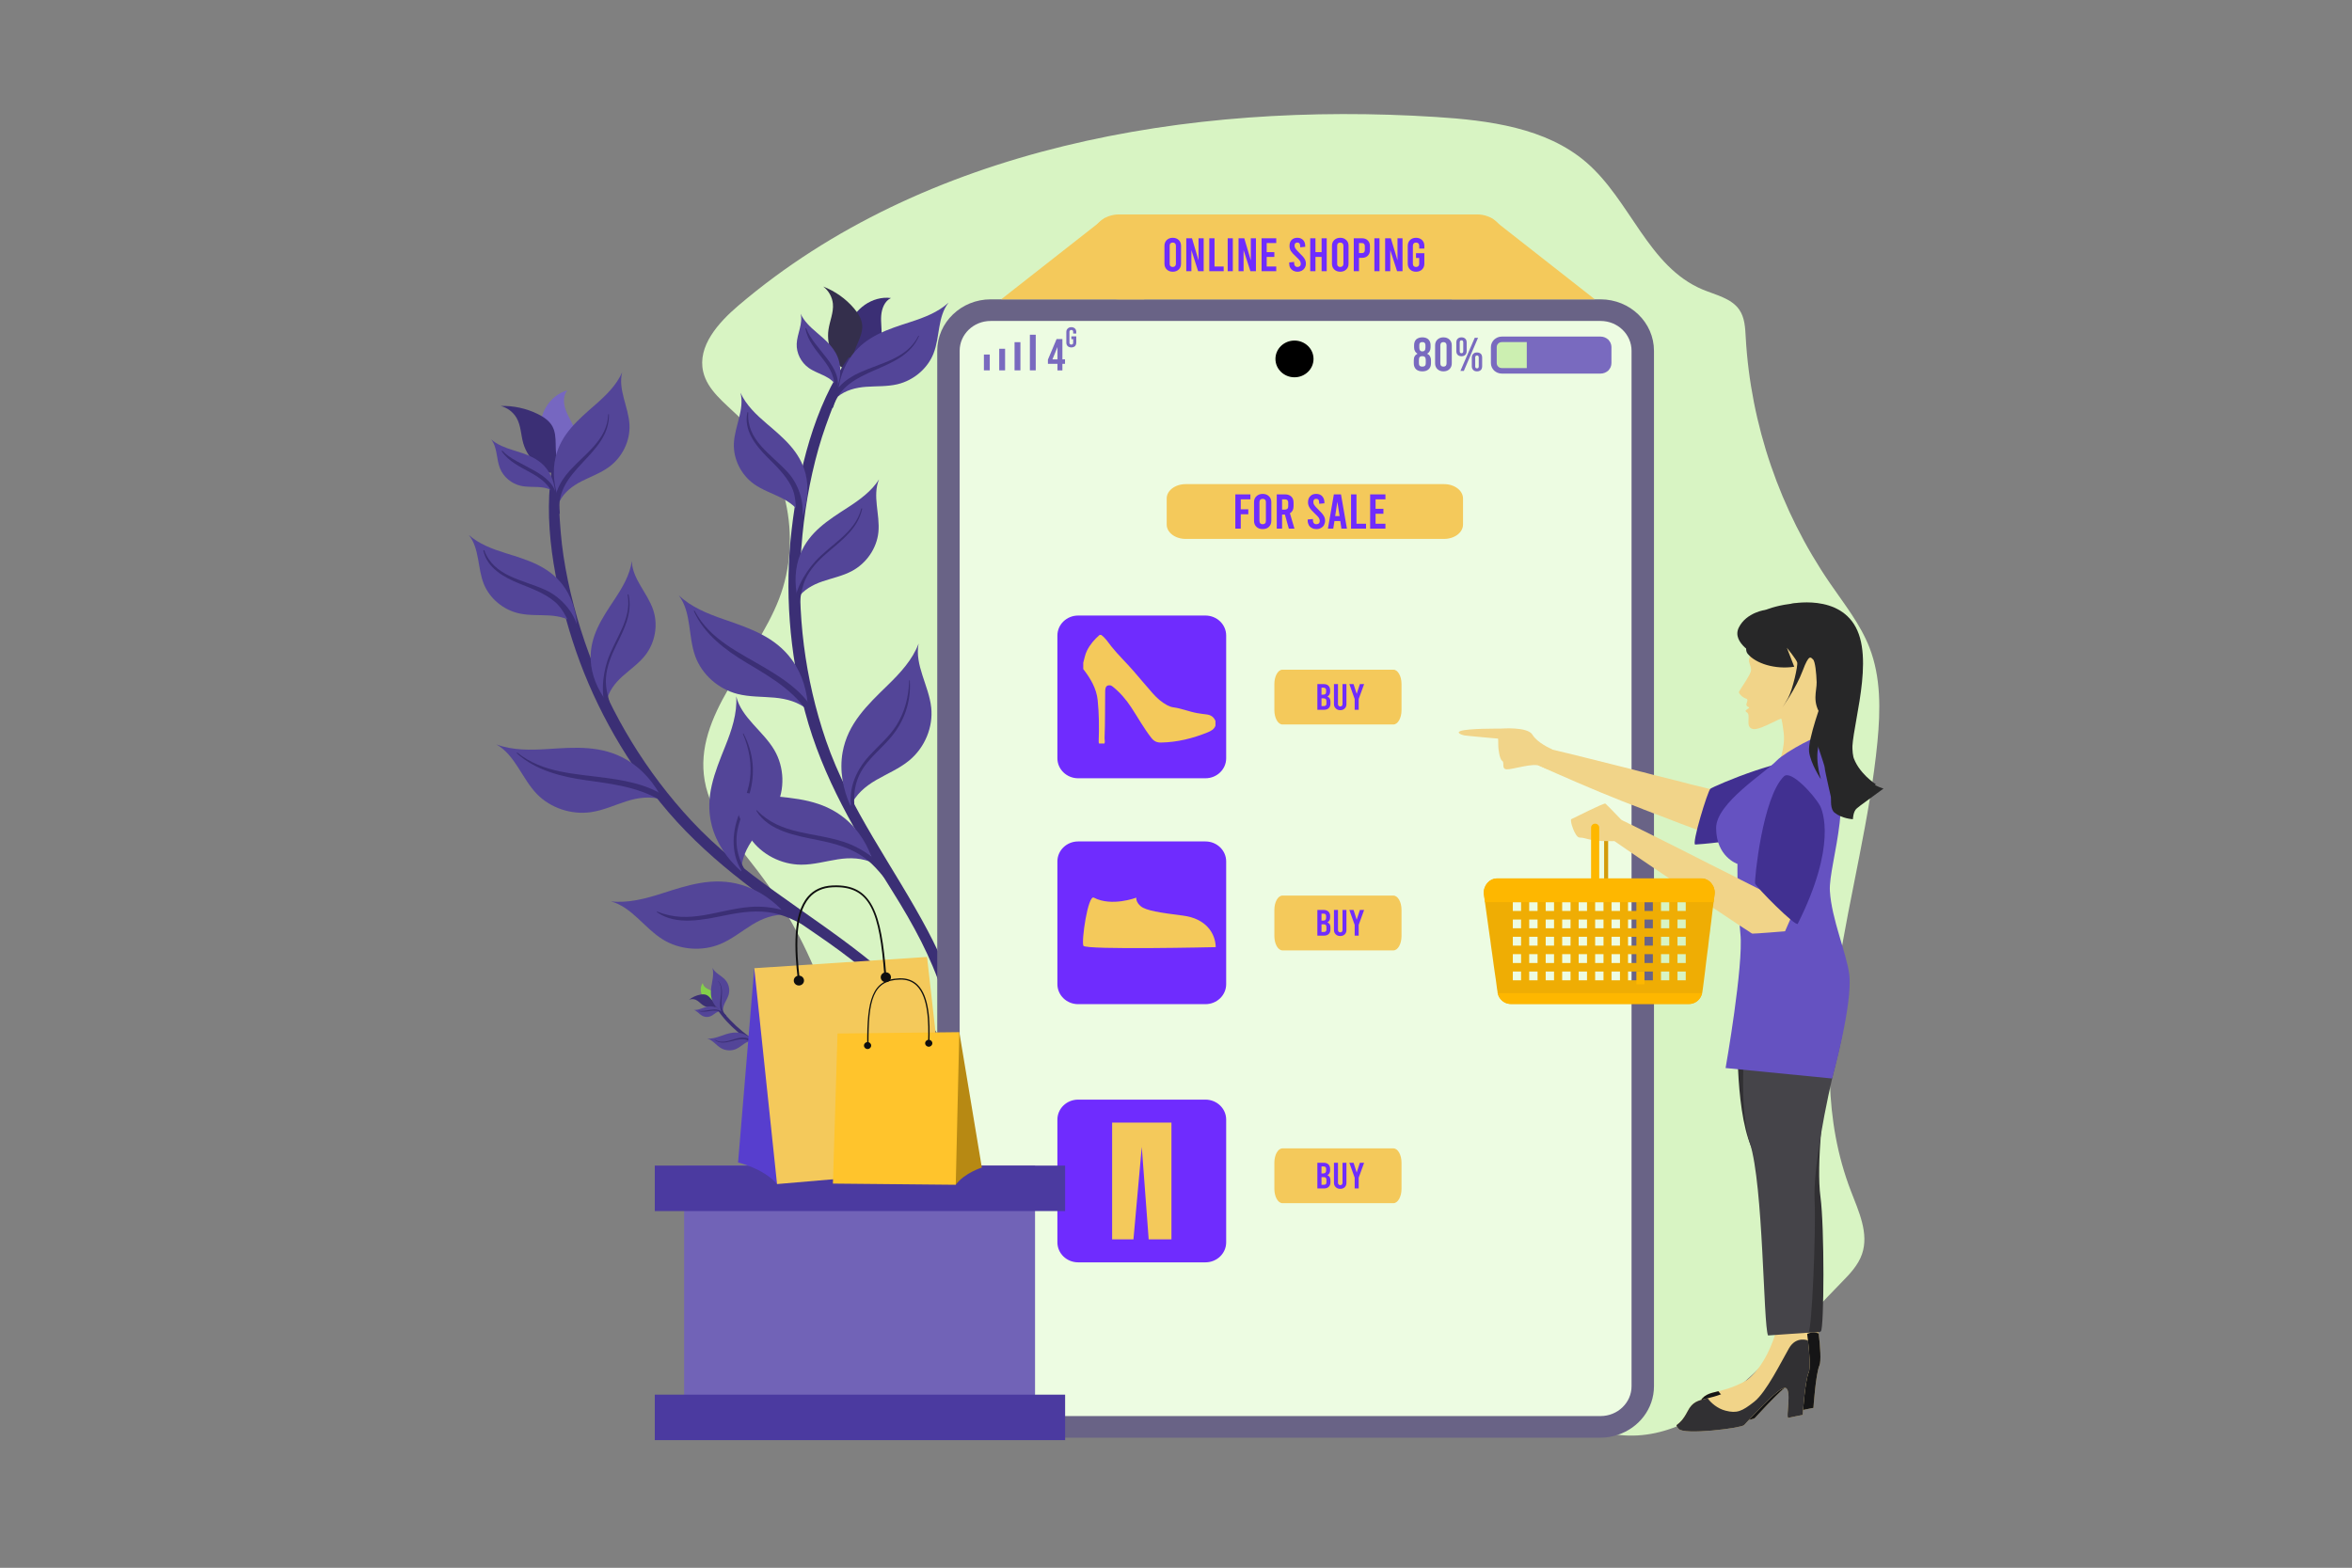 <svg xmlns="http://www.w3.org/2000/svg" enable-background="new 0 0 5320 3547" viewBox="0 0 5320 3547" id="Productsonsaleinonlineshoppingapp"><rect x="0" y="0" width="5320" height="3547" fill="#808080" stroke="none"/><rect width="5320" height="3547" fill="#6f2cfe" stroke="#201f23" stroke-miterlimit="10" display="none" class="colorffffff svgShape colorStroke231f20 svgStroke"></rect><path fill="#d8f4c3" d="M4228.25,1464.28c-20.63-52.61-56.86-97.88-89.03-144.8c-113.05-164.89-179.56-359.14-190.57-556.53
			c-1.2-21.57-2.16-44.45-14.62-62.4c-17.91-25.83-52.99-33.09-82.57-45.42c-123.61-51.51-163.51-202.28-264.19-288.51
			c-90.49-77.5-219.35-94.4-340.11-102.04c-559.26-35.4-1156.67,68.79-1576.8,426.54c-45.92,39.1-93.19,92.26-79.81,149.91
			c9.63,41.52,47.78,69.89,78.89,100.06c109.04,105.77,146.77,274.35,92.65,414.07c-54.5,140.72-194,263.13-168.12,411.26
			c13.68,78.32,71.99,141.03,120.68,205.08c125.28,164.82,198.23,366.12,206.68,570.31c6.4,154.79-18.62,326.2,77.81,450.1
			c113.16,145.4,338.69,150.76,521.16,105.05c130.02-32.57,254.75-83.72,386.14-110.69c250.46-51.41,441.82,134.57,669.9,236.24
			c238.6,106.36,415.02-145.03,590.18-322.48c18.24-18.48,36.47-38.15,44.96-62.32c16.48-46.94-7.19-97-25.05-143.48
			c-123.63-321.76,27.1-673.96,60.12-1015.62C4253.5,1606.61,4254.78,1531.93,4228.25,1464.28z" class="colorc3dcf4 svgShape"></path><path fill="#7667c1" d="M1255.98,1071.06c-22.52-25.78-35.27-59.33-35.36-93.04c-0.05-20.17,4.44-40.62,15.04-58.01
					c10.6-17.39,27.63-31.49,47.77-36.93c-10.28,11.88-9.07,29.89-3.83,44.52c5.23,14.63,14.35,27.71,19.9,42.24
					c6.57,17.22,7.75,36.92-0.01,53.67c-3.91,8.44-9.92,15.85-16.67,22.43C1271.98,1056.51,1270.05,1064.93,1255.98,1071.06z" class="color676bc1 svgShape"></path><path fill="#3b2f75" d="M1252.22,1074.09c-13.24-7.02-26.6-14.12-37.91-23.77c-14.58-12.45-25.34-29-30.61-47.08
					c-5.59-19.17-5.25-40.22-15.22-57.66c-7.59-13.28-21-23.35-36.22-27.19c29.02-0.81,58.23,5.53,84.09,18.26
					c12.96,6.37,25.53,14.78,32.6,27.04c14.17,24.59,2.41,56.67,13.8,82.57c5.59,12.71,16.2,22.62,26.55,32.16
					c-18.4-3.83-36.79-7.66-55.19-11.49c-0.04-1.15-0.08-2.31-0.12-3.46L1252.22,1074.09z" class="color2f3275 svgShape"></path><path fill="#3b2f75" d="M1258.36,1045.03c6.15,71.33,5.43,141.88,16.24,213.1c11.42,75.25,31.3,149.01,57.61,220.66
						c51.04,139.01,129.95,268.62,232.14,378.4c113.74,122.19,259.35,202.5,389.73,305.6c105.52,83.45,211.56,197.12,221.07,334.7
						c0.69,10.02-13.64,11.57-15.87,1.95c-40.74-175.67-167.49-286.8-314.49-386.99c-129.42-88.22-252.56-175.04-350.85-296.59
						c-88.21-109.09-156.78-234.39-199.06-366.65c-39.87-124.73-69.48-274-43.68-404.23
						C1251.93,1041.27,1258,1040.95,1258.36,1045.03L1258.36,1045.03z" class="color2f3275 svgShape"></path><path fill="#534598" d="M1496.25 2021.53c-36.93 11.81-75.66 22.01-114.31 17.69 47.82 13.31 75.79 60.72 117.78 86.48 38.02 23.32 88.09 27.22 129.5 10.07 25.78-10.68 47.52-28.54 71.12-43.17 23.77-14.74 49.35-24.59 77.89-23.16-26.54-31-62.06-56.3-101.96-67.82C1612.98 1983.35 1556.61 2002.24 1496.25 2021.53zM1238.05 1694.61c-38.82 2.51-78.96 3.04-115.26-10.48 42.83 24.43 57.61 77.09 91.57 112.17 30.75 31.76 78.22 47.62 122.75 41.02 27.73-4.11 53.41-16.15 80.06-24.62 26.84-8.53 54.16-11.88 81.42-3.61-17.64-36.42-45.46-69.49-81.1-90.29C1360.98 1685.84 1301.5 1690.51 1238.05 1694.61zM1143.93 1251.48c-30.04-9.36-60.45-20.59-83.6-41.29 24.67 30.82 19.4 74.79 34.06 111.06 13.28 32.84 44.11 58.55 79.73 66.48 22.18 4.94 45.28 3.3 68 4.64 22.89 1.35 44.52 6.74 62.49 20.87-1.95-32.56-12.61-65.54-32.99-91.54C1239.3 1280.48 1193.02 1266.77 1143.93 1251.48zM1160.36 1018.36c-17.81-5.55-35.84-12.2-49.56-24.48 14.62 18.27 11.5 44.33 20.19 65.84 7.87 19.47 26.15 34.71 47.26 39.41 13.15 2.93 26.84 1.96 40.31 2.75 13.57.8 26.39 3.99 37.04 12.37-1.16-19.3-7.47-38.85-19.56-54.27C1216.9 1035.55 1189.46 1027.43 1160.36 1018.36zM1640.41 1688.41c14.52-36.24 27.43-74.34 24.84-113.05 11.71 48.26 60.85 78.36 86.15 121.41 22.91 38.97 24.45 89.04 4 129.49-12.74 25.18-32.93 46-49.77 68.82-16.97 22.99-28.81 48.01-28.78 76.51-31.7-27.9-56.85-64.47-67.06-104.77C1593.58 1802.91 1616.67 1747.64 1640.41 1688.41zM1390.38 1355.57c17.64-26.6 34.3-54.93 38.72-86.17 1.24 40.26 35.33 71.9 48.27 110.12 11.71 34.61 4.56 74.73-18.51 103.75-14.36 18.07-33.93 31.5-51.17 47.06-17.37 15.67-30.99 33.75-35.74 56.45-20.57-27.16-34.47-60.21-35.86-93.9C1333.9 1439.47 1361.55 1399.05 1390.38 1355.57z" class="color454698 svgShape"></path><path fill="#534598" d="M1346.4,915.74c24.26-21.2,48.06-44.32,60.83-73.34c-9.77,39.17,14.52,78.32,16.59,118.48
					c1.88,36.36-15.95,73.26-46.11,95.43c-18.78,13.8-41.32,21.81-62.19,32.45c-21.02,10.72-39.09,24.72-49.85,45.42
					c-12.45-31.41-16.87-66.83-9.03-99.68C1269.05,982.39,1306.74,950.39,1346.4,915.74z" class="color454698 svgShape"></path><path fill="#3b2f75" d="M1095.38 1245.23c21.99 58.96 86.11 65.86 137.79 89.22 38.27 17.3 69.6 55.17 76.07 96.01.63 4-5.42 6.68-7.83 3.11-16.84-24.93-23.21-53.03-47.94-73.34-22.57-18.53-50.6-28.71-77.58-39.52-35.97-14.41-73.87-35.32-82.56-74.95C1093.07 1244.62 1094.97 1244.14 1095.38 1245.23L1095.38 1245.23zM1170.36 1702.89c57.71 46.27 131.64 47.54 202.5 57.27 53.99 7.41 117.36 20.2 154.72 62.1 3.59 4.02-2.54 9.79-6.77 6.5-58.24-45.21-121.39-53.45-193.38-63.32-56.57-7.75-115.61-22.37-158.28-61.04C1168.24 1703.57 1169.36 1702.09 1170.36 1702.89L1170.36 1702.89zM1681.87 1659.84c22.77 42.77 27.1 90.23 13.32 136.44-8.1 27.16-21.26 52.92-26.84 80.78-7.53 37.63 2.88 70.98 23.43 102.88 2.01 3.12-2.33 6.53-4.77 3.54-31.53-38.64-33.62-87.59-18.51-132.93 9.54-28.63 23.32-55.89 27.59-85.97 5.05-35.57-1.61-71.19-15.64-104.16C1680.06 1659.52 1681.42 1659 1681.87 1659.84L1681.87 1659.84zM1486.84 2062.29c73.25 30.07 136.25-4.52 210.02-10.51 50.07-4.07 113.17 11.83 149.29 47.13 2.32 2.26-1.04 5.71-3.72 4.63-31.09-12.54-57.26-30.38-90.96-37.52-37.21-7.89-73.65-2.73-110.41 4.67-49.1 9.87-110.78 24.35-155.08-6.97C1485.19 2063.15 1485.95 2061.92 1486.84 2062.29L1486.84 2062.29zM1421.84 1345.44c9.01 41.9-10 77.95-28.14 114.96-11.2 22.85-20.71 46.22-22.97 71.67-2.52 28.44 8.03 51.84 13.28 78.94.93 4.82-5.87 5.72-7.99 2.06-18.78-32.43-13.54-83.27-2.35-117.54 16.5-50.51 55.94-93.76 46.02-149.84C1419.47 1344.37 1421.56 1344.15 1421.84 1345.44L1421.84 1345.44zM1136.63 1019.99c33.03 35.7 117.15 48.16 121.87 104.6.23 2.73-4.22 4.24-5.11 1.32-18.03-59.03-86.33-58.27-118.4-104.7C1134.26 1020.14 1135.75 1019.04 1136.63 1019.99L1136.63 1019.99z" class="color2f3275 svgShape"></path><path fill="#3b2f75" d="M1377.39,937.61c1.64,92.51-124.35,124.78-111.19,222.49c0.42,3.15-4.32,4.39-5.6,1.44
						c-14.83-34.23,4.57-70.93,28.06-96.77c35.39-38.92,85.04-70.29,87.11-127.18C1375.81,936.72,1377.38,936.72,1377.39,937.61
						L1377.39,937.61z" class="color2f3275 svgShape"></path><path fill="#84cf4a" d="M1621.67,2276.88c-11.07-2.24-21.26-8.34-28.25-16.91c-4.18-5.13-7.27-11.21-8.16-17.68
					c-0.9-6.47,0.53-13.34,4.54-18.6c-0.16,5.01,3.87,9.36,8.23,12.08c4.36,2.72,9.39,4.3,13.81,6.94
					c5.23,3.12,9.61,7.92,11.1,13.68c0.75,2.9,0.75,5.95,0.39,8.92C1622.74,2270.09,1623.99,2272.61,1621.67,2276.88z" class="color6fa141 svgShape"></path><path fill="#3b2f75" d="M1621.34,2278.38c-4.82,0.76-9.7,1.52-14.58,1.23c-6.29-0.37-12.46-2.52-17.54-6.11
					c-5.39-3.81-9.66-9.24-15.8-11.77c-4.68-1.93-10.18-1.91-14.85,0.04c7.23-5.79,15.98-9.79,25.21-11.52
					c4.62-0.87,9.56-1.14,13.9,0.62c8.7,3.54,12.33,13.98,20.59,18.39c4.05,2.16,8.81,2.65,13.42,3.09
					c-5.48,2.56-10.96,5.12-16.44,7.69c-0.25-0.29-0.5-0.57-0.75-0.86L1621.34,2278.38z" class="color2f3275 svgShape"></path><path fill="#3b2f75" d="M1616.9,2269.79c16.32,16.99,30.73,35.11,48.21,51.19c18.47,16.98,38.79,31.95,60.32,45.15
						c41.76,25.61,88.67,43.46,137.42,51.79c54.26,9.26,107.98,1.72,162.53,2.92c44.15,0.97,94.69,9.54,125.56,42.78
						c2.25,2.42-1.08,5.57-3.64,3.55c-46.71-36.93-102-40.87-160.19-38.14c-51.23,2.41-100.57,3.97-150.76-8.1
						c-45.04-10.84-88.43-29.58-126.56-55.15c-35.96-24.12-74.38-56.47-94.74-94.62C1614.48,2270.07,1615.96,2268.82,1616.9,2269.79
						L1616.9,2269.79z" class="color2f3275 svgShape"></path><path fill="#644bdb" d="M1879.85 2472.62c-6.97 10.11-14.73 20.16-25.47 26.5 14.94-5.8 31.87.9 47.9-.62 14.51-1.37 28.08-10.01 35.08-22.34 4.36-7.68 6.21-16.41 9.2-24.68 3.01-8.33 7.49-15.76 15.06-20.88-13.17-2.8-27.46-2.41-40.01 2.33C1901.7 2440.44 1891.24 2456.09 1879.85 2472.62zM1746.43 2438.97c-9.37 8.11-19.49 15.96-31.54 19.5 15.97-2.01 30.62 8.57 46.54 10.97 14.41 2.18 29.78-2.91 39.77-13.16 6.22-6.38 10.27-14.39 15.31-21.67 5.08-7.34 11.34-13.45 20-16.58-12.03-5.89-25.96-8.97-39.34-7.41C1775.95 2413.09 1761.76 2425.72 1746.43 2438.97z" class="colordb4b63 svgShape"></path><path fill="#534598" d="M1629.36 2344.14c-9.59 3.39-19.66 6.38-29.84 5.56 12.66 3.11 20.41 15.33 31.65 21.75 10.18 5.82 23.35 6.44 34.07 1.61 6.67-3.01 12.22-7.87 18.29-11.9 6.11-4.06 12.74-6.85 20.24-6.7-7.23-7.92-16.77-14.28-27.34-16.98C1659.67 2333.18 1645.04 2338.59 1629.36 2344.14zM1586.77 2281.57c-5.69 2.01-11.66 3.78-17.69 3.29 7.51 1.84 12.1 9.09 18.76 12.9 4.35 2.49 11.71 4.78 20.2.95 3.96-1.78 7.25-4.66 10.84-7.05 3.62-2.41 7.55-4.06 12-3.97-4.29-4.7-9.94-8.46-16.21-10.07C1604.73 2275.07 1596.06 2278.28 1586.77 2281.57z" class="color454698 svgShape"></path><path fill="#644bdb" d="M1847.24 2360.28c-3.78-12.01-8.35-24.19-17.03-33.54 12.99 10.04 31.83 8.27 47.22 14.37 13.94 5.53 24.7 17.97 27.82 32.2 1.94 8.85 1.07 18.03 1.48 27.07.41 9.11 2.55 17.75 8.45 25-13.9-1.02-27.92-5.5-38.89-13.8C1858.92 2398.42 1853.41 2379.91 1847.24 2360.28zM1714.7 2323.53c-.99-10.16-2.6-20.57-7.94-29.37 8.67 10.02 23.96 11.55 35.2 18.81 10.18 6.57 16.66 18.16 16.77 29.98.07 7.36-2.17 14.53-3.36 21.79-1.2 7.32-.95 14.53 2.54 21.23-10.9-2.98-21.32-8.73-28.66-17.05C1717.61 2355.72 1716.32 2340.13 1714.7 2323.53z" class="colordb4b63 svgShape"></path><path fill="#534598" d="M1611.1,2219.88c1.81-10.05,3.09-20.5,0.34-30.35c5.63,11.86,19.98,17.21,28.85,27.06
					c8.03,8.92,11.13,21.75,8.02,33.17c-1.94,7.11-6.04,13.47-9.18,20.18c-3.15,6.76-4.87,13.78-3.32,21.13
					c-9.71-5.63-18.19-13.83-23.01-23.71C1605.15,2251.68,1608.15,2236.31,1611.1,2219.88z" class="color454698 svgShape"></path><path fill="#3b2f75" d="M1616.77 2352.16c17.8 10.8 35.57.22 53.57-3.76 13.33-2.95 29.15.67 39.24 9.84.99.9 0 2.75-1.35 2.3-9.45-3.11-16.88-9.05-27.39-9.47-9.58-.38-18.83 2.42-27.95 4.85-12.15 3.24-26.13 5.21-36.54-3.22C1616.05 2352.45 1616.44 2351.96 1616.77 2352.16L1616.77 2352.16zM1730.53 2454.37c24.28.69 43.38-13.21 63.45-24.35 15.29-8.5 34.09-17.43 52.27-13.93 1.75.33 1.38 2.98-.38 2.96-24.19-.32-41.99 9.73-62.38 21.06-16.02 8.9-34.09 16.54-52.96 14.89C1730.13 2454.95 1730.11 2454.36 1730.53 2454.37L1730.53 2454.37zM1851.99 2345.02c14.65 6.52 25.57 17.78 31.61 32.21 3.55 8.48 5.53 17.58 9.87 25.75 5.86 11.04 15.41 17.54 27.25 21.71 1.16.41.76 2.11-.48 1.82-16.03-3.78-26.68-15.86-32.21-30.32-3.49-9.13-5.62-18.73-10.75-27.22-6.07-10.04-15.13-17.83-25.53-23.54C1851.46 2345.28 1851.7 2344.89 1851.99 2345.02L1851.99 2345.02zM1885.52 2485.09c24.89-6.43 33.79-27.36 51.35-43.08 11.92-10.67 31.29-18.75 47.79-16.7 1.06.13.92 1.66.01 1.9-10.52 2.78-20.88 3.27-30.94 7.93-11.11 5.15-19.33 13.47-27.17 22.43-10.47 11.96-23.2 27.51-40.96 28.05C1885.27 2485.63 1885.21 2485.17 1885.52 2485.09L1885.52 2485.09zM1720.69 2314.9c10.96 8.95 13.57 21.79 16.61 34.71 1.87 7.98 4.28 15.76 8.97 22.68 5.24 7.73 12.77 11.67 19.71 17.56 1.23 1.05-.31 2.59-1.61 2.06-11.49-4.65-20.67-18.62-24.91-29.5-6.24-16.04-5.13-34.66-19.26-47.04C1719.87 2315.09 1720.35 2314.63 1720.69 2314.9L1720.69 2314.9zM1580.7 2286.82c15.8 2.74 39.82-10.26 52.69 3.22.62.65-.2 1.89-1.03 1.32-16.8-11.58-34.05 1.75-51.83-3.91C1580.12 2287.31 1580.27 2286.75 1580.7 2286.82L1580.7 2286.82z" class="color2f3275 svgShape"></path><path fill="#3b2f75" d="M1625.02,2219.52c19.55,23.26-5.88,55.72,17.68,78.09c0.76,0.72-0.19,1.95-1.13,1.45
						c-10.86-5.87-13.51-18.96-12.86-30.06c0.97-16.73,7.13-34.27-4.1-49.17C1624.43,2219.59,1624.83,2219.29,1625.02,2219.52
						L1625.02,2219.52z" class="color2f3275 svgShape"></path><g fill="#000000" class="color000000 svgShape"><path fill="#3b2f75" d="M1912.03,835.89c-9.94-32.32-7.69-67.99,6.22-98.91c8.33-18.5,20.93-35.51,37.86-47.35
					c16.93-11.84,38.39-18.19,59.11-15.4c-14.35,6.92-20.71,23.89-21.99,39.32c-1.28,15.43,1.65,30.94,0.7,46.39
					c-1.13,18.31-8.22,36.82-22.28,49.18c-7.09,6.23-15.68,10.7-24.58,14.12C1932.73,828.74,1927.46,835.71,1912.03,835.89z" class="color2f3275 svgShape"></path><path fill="#342f4c" d="M1907.32,837.22c-9.22-11.54-18.51-23.2-24.87-36.42c-8.19-17.03-11.19-36.36-8.51-54.96
					c2.84-19.73,11.88-38.88,9.99-58.71c-1.44-15.1-9.55-29.51-21.91-38.89c26.93,10.47,51.06,27.55,69.48,49.19
					c9.23,10.84,17.26,23.4,18.65,37.36c2.78,28.01-21.31,52.86-21.63,80.99c-0.16,13.8,5.46,26.98,10.98,39.72
					c-15.27-10.61-30.54-21.22-45.81-31.84c0.44-1.07,0.89-2.14,1.33-3.22L1907.32,837.22z" class="color2f3b4c svgShape"></path><path fill="#3b2f75" d="M1925.01,812.96c-23.97,67.74-53.92,132.11-73.57,201.55c-20.77,73.36-33.17,148.63-38.8,224.45
						c-10.93,147.09,7.58,296.32,55.66,436.38c53.51,155.88,153.61,285.68,230.29,430.49c62.06,117.21,112.05,262.31,63.65,392.06
						c-3.52,9.45-17.3,5.34-15.35-4.34c35.59-176.71-34.44-327.47-127.55-476.04c-81.98-130.8-158.78-257.9-198.4-407.23
						c-35.55-134.02-46.38-275.32-30.22-412.83c15.24-129.7,50.06-277.92,127.76-387.29
						C1920.68,807.03,1926.38,809.08,1925.01,812.96L1925.01,812.96z" class="color2f3275 svgShape"></path><path fill="#534598" d="M1737.55 1800.19c-38.74-3.44-78.47-9.03-112.09-27.91 38.29 30.66 44.25 84.9 72.04 124.72 25.16 36.05 69.43 58.95 114.49 59.22 28.06.17 55.39-7.81 83.09-12.11 27.9-4.33 55.43-3.48 80.99 8.84-11.45-38.65-33.5-75.55-65.29-101.51C1860.37 1810.26 1800.88 1805.81 1737.55 1800.19zM1636.65 1400.94c-36.62-12.69-73.62-27.7-101.27-54.09 29.11 38.93 20.79 92.88 37.35 138.14 15 40.98 51.91 73.84 95.46 84.98 27.12 6.94 55.65 5.82 83.58 8.35 28.14 2.55 54.56 10.02 76.11 28.12-1.05-40.18-12.81-81.23-36.84-114.05C1752.94 1440.35 1696.49 1421.67 1636.65 1400.94zM1734.33 958.52c-23.64-20.17-46.85-42.2-59.47-70.11 9.81 37.77-13.27 76.02-14.89 114.93-1.46 35.23 16.12 70.68 45.47 91.7 18.28 13.09 40.13 20.51 60.39 30.51 20.41 10.07 38 23.36 48.6 43.25 11.73-30.59 15.65-64.93 7.77-96.62C1809.69 1021.91 1772.97 991.48 1734.33 958.52zM1846.15 751.23c-14.02-11.96-27.77-25.02-35.25-41.56 5.82 22.39-7.87 45.07-8.82 68.13-.87 20.88 9.55 41.9 26.95 54.36 10.83 7.76 23.79 12.16 35.8 18.09 12.1 5.97 22.53 13.85 28.81 25.64 6.95-18.13 9.28-38.49 4.6-57.28C1890.83 788.81 1869.06 770.77 1846.15 751.23zM2008.06 1550.02c28.35-27.6 56-57.53 69.69-94.01-9.3 48.75 23.23 95.3 28.55 144.52 4.81 44.56-14.55 91.04-50.08 120.2-22.12 18.16-49.27 29.44-74.18 43.85-25.09 14.52-46.33 32.87-58.13 59-17.47-37.8-25.33-81.03-17.97-121.9C1917.61 1636.87 1961.72 1595.14 2008.06 1550.02zM1917.09 1148.5c27.21-17.57 54.24-37.1 71.25-64.01-15.58 37.38 2.54 79.52-1.48 119.55-3.63 36.24-26.84 70.24-60.03 87.93-20.66 11.02-44.17 15.77-66.43 23.37-22.42 7.65-42.41 18.96-56.18 37.94-7.58-32.83-6.6-68.48 6.12-99.89C1830.5 1203.58 1872.63 1177.21 1917.09 1148.5z" class="color454698 svgShape"></path><path fill="#534598" d="M2059.35,728.46c31.03-10.06,62.44-22.06,86.18-43.73c-25.21,32.12-19.21,77.38-33.98,114.98
					c-13.37,34.05-45.03,60.98-81.87,69.65c-22.94,5.4-46.92,4.03-70.46,5.73c-23.72,1.71-46.08,7.56-64.54,22.38
					c1.63-33.59,12.28-67.75,33.1-94.84C1960.81,759.68,2008.63,744.91,2059.35,728.46z" class="color454698 svgShape"></path><path fill="#3b2f75" d="M1692.56 933.5c-4.32 62.51 51.58 93.6 89.23 134.95 27.89 30.63 40.88 77.43 29.85 117.34-1.08 3.91-7.74 4.03-8.47-.17-5.09-29.34.75-57.56-13.49-85.71-12.99-25.69-34.46-45.84-54.69-66.16-26.98-27.09-53.03-60.88-44.54-100.55C1690.69 932.05 1692.64 932.34 1692.56 933.5L1692.56 933.5zM1571.3 1381.84c33.68 64.68 100.9 94.38 161.8 130.65 46.4 27.64 99.16 63.81 116.01 116.63 1.62 5.07-6.39 7.99-8.9 3.35-34.6-63.91-89.05-95.84-150.93-132.68-48.62-28.94-96.66-65.13-119.71-117.04C1569.07 1381.65 1570.71 1380.73 1571.3 1381.84L1571.3 1381.84zM2057.91 1539.85c3.11 47.99-12.61 93.15-44.43 130.17-18.7 21.76-41.45 40.29-58.12 63.66-22.52 31.57-26.82 66.15-21.24 103.32.55 3.63-4.85 5.09-5.84 1.4-12.86-47.58 5.55-93.25 38.22-128.96 20.63-22.55 44.57-42.21 60.97-68.13 19.39-30.65 28.07-65.86 28.9-101.49C2056.38 1538.85 2057.85 1538.9 2057.91 1539.85L2057.91 1539.85zM1712.14 1833.36c54.65 55.83 126.73 48.45 196.82 71.44 47.57 15.6 98.8 54.53 117.24 100.81 1.18 2.97-3.33 4.83-5.33 2.81-23.29-23.5-39.86-49.95-67.78-69.5-30.82-21.59-66.36-30.93-103.12-38.35-49.09-9.9-111.63-20.45-139.22-66.25C1710.26 1833.51 1711.47 1832.68 1712.14 1833.36L1712.14 1833.36zM1950.13 1151.36c-9.14 41.88-41.52 67.57-73.5 94.49-19.74 16.62-38.17 34.36-50.8 56.81-14.12 25.09-14.16 50.6-20.6 77.47-1.14 4.78-7.75 2.97-8.18-1.2-3.75-36.97 22.16-81.54 46.64-108.62 36.08-39.92 90.19-64.32 104.37-119.55C1948.4 1149.47 1950.41 1150.06 1950.13 1151.36L1950.13 1151.36zM1823.85 743.02c15.45 45.46 87.36 89.36 68.26 142.9-.92 2.59-5.62 2.25-5.23-.77 7.98-61.05-54.92-86.72-65.04-141.65C1821.62 742.24 1823.44 741.81 1823.85 743.02L1823.85 743.02z" class="color2f3275 svgShape"></path><path fill="#3b2f75" d="M2078.68,760.47c-36.89,85.41-165.75,66.35-194.24,160.97c-0.92,3.05-5.79,2.36-5.73-0.84
						c0.62-37.1,33.63-63.24,65.88-77.85c48.58-22.01,107.1-31.59,132.62-82.92C2077.6,759.04,2079.04,759.65,2078.68,760.47
						L2078.68,760.47z" class="color2f3275 svgShape"></path></g><g fill="#000000" class="color000000 svgShape"><path fill="#edfce2" d="M3590.76,3227.99H2270.44c-69.06,0-125.05-53.99-125.05-120.59V822.25c0-66.6,55.99-120.59,125.05-120.59
				h1320.32c69.06,0,125.05,53.99,125.05,120.59V3107.4C3715.81,3174,3659.82,3227.99,3590.76,3227.99z" class="colore2eefc svgShape"></path><path fill="#696386" d="M2167,2484.08c-0.23,0.44-0.23,0.66-0.45,0.88h-0.23v0.88c-1.14,4.17-2.5,8.11-4.09,12.06
					c-0.23,1.1-0.91,1.75-1.36,2.41c-0.23,0.44-0.68,0.66-0.91,0.88c-0.23-0.44-0.45-1.1-0.68-1.75
					c-1.36-5.48-2.73-10.75-4.09-16.23c-1.36-4.6-2.73-9.21-4.09-13.6c0-0.22,0-0.22,0-0.44v-0.22c0.23-1.1,0.46-2.41,0.46-3.51
					c0-0.66-0.23-1.1-0.68-1.75l-2.05-1.97c-1.14-1.32-2.27-2.41-3.41-3.51v7.68c-1.59-1.32-3.18-2.63-5-3.73l-5.69,23.47
					l-1.14,4.39v1.1l11.6,101.98l0.23,1.54v42.33h25.24V2471.8C2169.51,2475.97,2168.37,2480.14,2167,2484.08z M2167,2484.08
					c-0.23,0.44-0.23,0.66-0.45,0.88c0,0.22,0,0.22-0.23,0.22v0.66c-1.14,4.17-2.5,8.11-4.09,12.06c-0.23,1.1-0.91,1.75-1.36,2.41
					c-0.23,0.44-0.68,0.66-0.91,0.88c-0.23-0.44-0.45-1.1-0.68-1.75c-1.36-5.48-2.73-10.75-4.09-16.23
					c-1.36-4.6-2.73-9.21-4.09-13.6c0-0.22,0-0.22,0-0.44v-0.22c0.23-1.1,0.46-2.41,0.46-3.51c0-0.66-0.23-1.1-0.68-1.75l-2.05-1.97
					c-1.14-1.32-2.27-2.41-3.41-3.51v7.68c-1.59-1.32-3.18-2.63-5-3.73l-5.69,23.47l-1.14,4.39v1.1l11.6,101.98l0.23,1.54v42.33
					h25.24V2471.8C2169.51,2475.97,2168.37,2480.14,2167,2484.08z M2167,2484.08c-0.23,0.44-0.23,0.66-0.45,0.88
					c0,0.22,0,0.22-0.23,0.44v0.44c-1.14,4.17-2.5,8.11-4.09,12.06c-0.23,1.1-0.91,1.75-1.36,2.41c-0.23,0.44-0.68,0.66-0.91,0.88
					c-0.23-0.44-0.45-1.1-0.68-1.75c-1.36-5.48-2.73-10.75-4.09-16.23c-1.36-4.6-2.73-9.21-4.09-13.6c0-0.22,0-0.22,0-0.44v-0.22
					c0.23-1.1,0.46-2.41,0.46-3.51c0-0.66-0.23-1.1-0.68-1.75l-2.05-1.97c-1.14-1.32-2.27-2.41-3.41-3.51v7.68
					c-1.59-1.32-3.18-2.63-5-3.73l-5.69,23.47l-1.14,4.39v1.1l11.6,101.98l0.23,1.54v42.33h25.24V2471.8
					C2169.51,2475.97,2168.37,2480.14,2167,2484.08z M2167,2484.08c-0.23,0.66-0.45,1.32-0.68,1.75c-1.14,4.17-2.5,8.11-4.09,12.06
					c-0.23,1.1-0.91,1.75-1.36,2.41c-0.23,0.44-0.68,0.66-0.91,0.88c-0.23-0.44-0.45-1.1-0.68-1.75
					c-1.36-5.48-2.73-10.75-4.09-16.23c-1.36-4.6-2.73-9.21-4.09-13.6c0-0.22,0-0.22,0-0.44v-0.22c0.23-1.1,0.46-2.41,0.46-3.51
					c0-0.66-0.23-1.1-0.68-1.75l-2.05-1.97c-1.14-1.32-2.27-2.41-3.41-3.51v7.68c-1.59-1.32-3.18-2.63-5-3.73l-5.69,23.47
					l-1.14,5.04l11.6,102.42l0.23,1.54v42.33h25.24V2471.8C2169.51,2475.97,2168.37,2480.14,2167,2484.08z M3620.38,677.23H2240.69
					c-66.4,0-120.75,52.19-120.75,116.45v2342.39c0,6.58,0.46,12.94,1.82,19.08c2.05,13.16,6.59,25.44,12.96,36.84
					c20.69,35.97,60.49,60.53,105.97,60.53h1379.69c13.87,0,26.61-2.19,38.89-6.58h0.46c47.3-15.57,81.41-58.99,81.41-109.87V793.68
					C3741.13,729.43,3687.01,677.23,3620.38,677.23z M3690.42,3136.08c0,37.28-31.38,67.55-70.04,67.55H2240.69
					c-14.55,0-28.2-4.17-39.34-11.62c-13.19-8.77-23.2-21.71-27.74-36.84c-2.05-6.14-2.96-12.5-2.96-19.08V793.68
					c0-37.28,31.38-67.55,70.04-67.55h1379.69c38.66,0,70.04,30.26,70.04,67.55V3136.08z M2167,2484.08
					c-0.23,0.44-0.23,0.66-0.45,0.88c0,0.22,0,0.44-0.23,0.66v0.22c-1.14,4.17-2.5,8.11-4.09,12.06c-0.23,1.1-0.91,1.75-1.36,2.41
					c-0.23,0.44-0.68,0.66-0.91,0.88c-0.23-0.44-0.45-1.1-0.68-1.75c-1.36-5.48-2.73-10.75-4.09-16.23
					c-1.36-4.6-2.73-9.21-4.09-13.6c0-0.22,0-0.22,0-0.44v-0.22c0.23-1.1,0.46-2.41,0.46-3.51c0-0.66-0.23-1.1-0.68-1.75l-2.05-1.97
					c-1.14-1.32-2.27-2.41-3.41-3.51v7.68c-1.59-1.32-3.18-2.63-5-3.73l-5.69,23.47l-1.14,4.6v0.88l11.6,101.98l0.23,1.54v42.33
					h25.24V2471.8C2169.51,2475.97,2168.37,2480.14,2167,2484.08z M2167,2484.08c-0.23,0.44-0.23,0.66-0.45,0.88
					c0,0.22,0,0.22-0.23,0.22v0.66c-1.14,4.17-2.5,8.11-4.09,12.06c-0.23,1.1-0.91,1.75-1.36,2.41c-0.23,0.44-0.68,0.66-0.91,0.88
					c-0.23-0.44-0.45-1.1-0.68-1.75c-1.36-5.48-2.73-10.75-4.09-16.23c-1.36-4.6-2.73-9.21-4.09-13.6c0-0.22,0-0.22,0-0.44v-0.22
					c0.23-1.1,0.46-2.41,0.46-3.51c0-0.66-0.23-1.1-0.68-1.75l-2.05-1.97c-1.14-1.32-2.27-2.41-3.41-3.51v7.68
					c-1.59-1.32-3.18-2.63-5-3.73l-5.69,23.47l-1.14,4.39v1.1l11.6,101.98l0.23,1.54v42.33h25.24V2471.8
					C2169.51,2475.97,2168.37,2480.14,2167,2484.08z M2167,2484.08c-0.23,0.44-0.23,0.66-0.45,0.88c0,0.22,0,0.22-0.23,0.22v0.66
					c-1.14,4.17-2.5,8.11-4.09,12.06c-0.23,1.1-0.91,1.75-1.36,2.41c-0.23,0.44-0.68,0.66-0.91,0.88c-0.23-0.44-0.45-1.1-0.68-1.75
					c-1.36-5.48-2.73-10.75-4.09-16.23c-1.36-4.6-2.73-9.21-4.09-13.6c0-0.22,0-0.22,0-0.44v-0.22c0.23-1.1,0.46-2.41,0.46-3.51
					c0-0.66-0.23-1.1-0.68-1.75l-2.05-1.97c-1.14-1.32-2.27-2.41-3.41-3.51v7.68c-1.59-1.32-3.18-2.63-5-3.73l-5.69,23.47
					l-1.14,4.39v1.1l11.6,101.98l0.23,1.54v42.33h25.24V2471.8C2169.51,2475.97,2168.37,2480.14,2167,2484.08z" class="color464799 svgShape"></path></g><g fill="#000000" class="color000000 svgShape"><ellipse cx="2928" cy="812.02" rx="43.07" ry="41.54" fill="#000000" class="color000000 svgShape"></ellipse><rect width="13.25" height="35.78" x="2225.5" y="802.09" fill="#796abf" class="color6a94bf svgShape"></rect><rect width="13.25" height="48.86" x="2260.16" y="789.02" fill="#796abf" class="color6a94bf svgShape"></rect><rect width="13.25" height="63.75" x="2294.83" y="774.12" fill="#796abf" class="color6a94bf svgShape"></rect><rect width="13.25" height="80.61" x="2329.5" y="757.27" fill="#796abf" class="color6a94bf svgShape"></rect><path fill="#ccefb1" d="M3637.42,839.04h-257.54c-0.58,0-1.06-0.47-1.06-1.06v-69.31c0-0.58,0.47-1.06,1.06-1.06h257.54
					c0.58,0,1.06,0.47,1.06,1.06v69.31C3638.48,838.57,3638.01,839.04,3637.42,839.04z" class="colorb1d9ef svgShape"></path><path fill="#796abf" d="M3620.15,761.44h-223.09c-13.65,0-24.79,10.75-24.79,23.9v35.97c0,13.38,11.14,23.9,24.79,23.9h223.09
					c13.87,0,24.79-10.53,24.79-23.9v-35.97C3644.94,772.19,3634.02,761.44,3620.15,761.44z M3631.97,821.32
					c0,6.36-5.23,11.4-11.83,11.4h-223.09c-6.6,0-11.6-5.04-11.6-11.4v-35.97c0-6.36,5-11.4,11.6-11.4h223.09
					c6.59,0,11.83,5.04,11.83,11.4V821.32z" class="color6a94bf svgShape"></path><rect width="180.69" height="71.42" x="3453.43" y="767.62" fill="#796abf" class="color6a94bf svgShape"></rect><path fill="#796abf" d="M3234.46 805.96c-1.36-2.63-3.64-4.39-6.37-5.7 2.5-1.54 4.32-3.29 5.69-5.7 1.36-2.63 2.05-5.48 2.05-8.77v-4.83c0-5.48-1.59-9.87-5-13.16-2.96-2.85-7.73-4.61-13.65-4.61-5.91 0-10.46 1.75-13.87 4.61-3.18 3.29-4.78 7.68-4.78 13.16v4.83c0 3.29.68 6.14 2.05 8.77 1.36 2.41 3.18 4.17 5.69 5.7-2.73 1.32-4.78 3.07-6.37 5.7-1.37 2.41-2.05 5.48-2.05 8.99v6.8c0 5.7 1.59 10.09 5 13.6 3.41 3.07 8.19 4.82 14.33 4.82 6.37 0 10.92-1.75 14.33-4.82 3.64-3.51 5.23-7.9 5.23-13.6v-6.8C3236.74 811.45 3235.83 808.38 3234.46 805.96zM3210.36 780.53c0-2.19.46-3.73 1.59-4.83 1.36-1.32 2.96-1.75 5.23-1.75 2.27 0 4.09.44 5.23 1.75 1.14 1.1 1.82 2.63 1.82 4.83v5.92c0 5.7-2.27 8.55-7.05 8.55-4.55 0-6.82-2.85-6.82-8.55V780.53zM3224.91 821.97c0 5.04-2.5 7.46-7.73 7.46-5.23 0-7.73-2.41-7.73-7.46v-7.67c0-3.07.68-5.26 1.82-6.58 1.36-1.32 3.41-1.97 5.91-1.97 2.73 0 4.55.66 5.69 1.97 1.36 1.32 2.05 3.51 2.05 6.58V821.97zM3278.58 768.24c-3.41-3.29-7.96-5.04-13.64-5.04-5.69 0-10.01 1.75-13.65 5.04-3.41 3.29-5.23 7.67-5.23 12.94v40.79c0 5.48 1.82 9.87 5.23 13.16 3.64 3.29 7.96 5.04 13.65 5.04 5.69 0 10.23-1.75 13.64-5.04 3.41-3.29 5.23-7.68 5.23-13.16v-40.79C3283.81 775.92 3281.99 771.53 3278.58 768.24zM3271.99 821.97c0 2.41-.68 4.39-1.82 5.7-1.36 1.1-2.96 1.75-5.23 1.75-2.27 0-4.09-.66-5.23-1.75-1.14-1.32-1.82-3.29-1.82-5.7v-40.79c0-2.19.68-4.17 1.82-5.26 1.14-1.32 2.96-1.97 5.23-1.97 2.27 0 3.87.66 5.23 1.97 1.14 1.1 1.82 3.07 1.82 5.26V821.97zM3314.51 766.49c-2.05-2.19-5-3.29-8.64-3.29-3.87 0-6.82 1.1-8.87 3.29-2.05 1.97-2.96 4.82-2.96 8.77v18.64c0 3.73.91 6.8 2.96 8.77 2.05 2.19 5 3.29 8.87 3.29 3.64 0 6.59-1.1 8.64-3.29 2.05-1.97 2.96-5.04 2.96-8.77v-18.64C3317.47 771.31 3316.56 768.46 3314.51 766.49zM3309.74 794.56c0 2.85-1.36 4.61-3.87 4.61-2.96 0-4.09-1.75-4.09-4.61v-19.74c0-3.29 1.14-4.83 4.09-4.83 2.5 0 3.87 1.54 3.87 4.83V794.56zM3335.66 764.3l-32.29 74.78h7.73l32.07-74.78H3335.66zM3349.76 800.7c-2.27-2.19-5.23-3.29-8.87-3.29-3.87 0-6.82 1.1-8.64 3.29-2.27 1.97-3.18 5.04-3.18 8.77v18.64c0 3.73.91 6.8 3.18 8.77 1.82 2.19 4.78 3.29 8.64 3.29 3.64 0 6.6-1.1 8.87-3.29 1.82-1.97 2.73-5.04 2.73-8.77v-18.64C3352.49 805.74 3351.58 802.67 3349.76 800.7zM3344.76 828.77c0 3.07-1.14 4.61-3.87 4.61-2.73 0-4.09-1.54-4.09-4.61v-19.96c0-2.85 1.36-4.61 4.09-4.61 2.73 0 3.87 1.75 3.87 4.61V828.77z" class="color6a94bf svgShape"></path><g fill="#000000" class="color000000 svgShape"><path fill="#796abf" d="M2403.06 812.98v-45.84h-13.19l-19.56 46.49v9.43h21.6v14.91h11.14v-14.91h5.91v-10.09H2403.06zM2391.91 812.98h-11.37l11.37-27.85V812.98zM2434.44 754.65v-3.73c0-3.29-1.14-5.7-2.96-7.68-2.05-1.97-5-3.07-8.19-3.07-3.41 0-6.14 1.1-8.19 3.07-2.05 1.97-3.18 4.39-3.18 7.68v24.34c0 3.07 1.14 5.92 3.18 7.9 2.05 1.75 4.77 2.85 8.19 2.85 3.18 0 6.14-1.1 8.19-2.85 1.82-1.97 2.96-4.83 2.96-7.9v-14.25h-11.14v6.36h4.09v7.89c0 1.32-.23 2.41-.91 3.07-.91.88-2.05 1.32-3.18 1.32-1.36 0-2.5-.44-3.18-1.32-.91-.66-1.14-1.75-1.14-3.07v-24.34c0-1.32.23-2.41 1.14-3.29.68-.88 1.82-1.1 3.18-1.1 1.14 0 2.27.22 3.18 1.1.68.88.91 1.97.91 3.29v3.73H2434.44z" class="color6a94bf svgShape"></path></g></g><g fill="#000000" class="color000000 svgShape"><path fill="#6f2cfe" d="M2726.59,1392.58h-287.95c-25.9,0-46.9,20.25-46.9,45.23v277.69c0,24.98,21,45.23,46.9,45.23h287.95
			c25.9,0,46.9-20.25,46.9-45.23v-277.69C2773.49,1412.83,2752.49,1392.58,2726.59,1392.58z" class="colorffffff svgShape"></path></g><g fill="#000000" class="color000000 svgShape"><path fill="#6f2cfe" d="M2726.59,1903.64h-287.95c-25.9,0-46.9,20.25-46.9,45.23v277.69c0,24.98,21,45.23,46.9,45.23h287.95
			c25.9,0,46.9-20.25,46.9-45.23v-277.69C2773.49,1923.89,2752.49,1903.64,2726.59,1903.64z" class="colorffffff svgShape"></path></g><g fill="#000000" class="color000000 svgShape"><path fill="#6f2cfe" d="M2726.59,2487.72h-287.95c-25.9,0-46.9,20.25-46.9,45.23v277.69c0,24.98,21,45.23,46.9,45.23h287.95
			c25.9,0,46.9-20.25,46.9-45.23v-277.69C2773.49,2507.97,2752.49,2487.72,2726.59,2487.72z" class="colorffffff svgShape"></path></g><g fill="#000000" class="color000000 svgShape"><path fill="#f4c95b" d="M2490.82,1436.46c9.89,7.01,15.98,17.25,23.25,26.36c15.41,19.29,33.47,36.3,49.59,54.95
				c14.69,16.99,29.06,34.24,43.94,51.07c9.33,10.55,19.83,19.95,32.63,26.68c4.37,2.3,8.85,4.07,13.8,4.71
				c18.57,2.41,35.81,9.95,54.19,13.11c6.85,1.18,13.75,2.11,20.66,2.89c9.89,1.11,16.75,5.87,20.37,14.86c0,3.56,0,7.12,0,10.68
				c-2.97,8.27-10.14,12-17.77,15.1c-33.7,13.69-68.57,22.31-105.36,23.01c-9.24,0.18-15.94-3-21.52-10.09
				c-17.27-21.95-30.55-46.31-45.83-69.46c-11.62-17.61-25.13-33.6-41.85-46.96c-1.91-1.53-3.85-2.81-6.51-2.98
				c-7.14-0.46-10.44,3.19-10.6,13.37c-0.56,35.15,0.1,70.31-1.39,105.46c-0.18,4.29,1.56,8.62-0.22,12.89c-4.1,0-8.2,0-12.31,0
				c-0.75-1.67-0.85-3.38-0.78-5.21c1.2-31,0.87-62.02-2.28-92.85c-2.73-26.69-16.3-49.31-32.63-70.46c0-4.75,0-9.49,0-14.24
				c2.61-9.29,4.12-18.85,8.55-27.66c6.9-13.71,16.69-25.15,28.36-35.24C2488.35,1436.46,2489.59,1436.46,2490.82,1436.46z" class="colorf45b70 svgShape"></path></g><g fill="#000000" class="color000000 svgShape"><path fill="#f4c95b" d="M2474.17,2030.79c-13.42-7.01-28.65,99.14-23.59,108.9s299.29,3.07,299.29,3.07
			c-0.74-31.66-22.35-64.83-74.02-71.33c-51.67-6.5-83.69-11.38-95.49-21.13c-11.8-9.75-10.11-19.5-10.11-19.5
			S2514.62,2051.92,2474.17,2030.79z" class="colorf45b70 svgShape"></path></g><g fill="#000000" class="color000000 svgShape"><polygon fill="#f4c95b" points="2649.7 2539.72 2649.7 2803.87 2598.21 2803.87 2582.58 2594.69 2563.75 2803.87 2515.53 2803.87 2515.53 2539.72" class="colorf45b70 svgShape"></polygon></g><g fill="#000000" class="color000000 svgShape"><path fill="#f4c95b" d="M3151.73 1515.07h-250.86c-10.15 0-18.37 14.54-18.37 32.48v59c0 17.94 8.23 32.48 18.37 32.48h250.86c10.15 0 18.37-14.54 18.37-32.48v-59C3170.1 1529.62 3161.88 1515.07 3151.73 1515.07zM3266.39 1095.27h-584.6c-23.65 0-42.82 14.54-42.82 32.48v59c0 17.94 19.17 32.48 42.82 32.48h584.6c23.65 0 42.82-14.54 42.82-32.48v-59C3309.21 1109.81 3290.04 1095.27 3266.39 1095.27zM3341.1 485.12h-809.92c-32.76 0-59.32 22.53-59.32 50.31v91.39c0 27.79 26.56 50.32 59.32 50.32h809.92c32.76 0 59.32-22.53 59.32-50.32v-91.39C3400.42 507.65 3373.86 485.12 3341.1 485.12z" class="colorf45b70 svgShape"></path><path fill="#6f2cfe" d="M3007.74 1580.11c-1.36-1.97-2.96-3.51-5.23-4.39 4.09-2.19 6.14-5.92 6.14-11.18v-3.07c0-4.17-1.36-7.68-3.87-10.09-2.5-2.63-6.14-3.73-10.46-3.73h-14.55v58.11H2995c4.55 0 7.96-1.32 10.46-3.73 2.73-2.63 3.87-5.92 3.87-10.09v-4.83C3009.33 1584.28 3008.87 1582.08 3007.74 1580.11zM2989.09 1555.77h4.77c1.82 0 3.18.66 4.09 1.54 1.14.88 1.59 2.19 1.59 3.95v4.17c0 2.19-.68 3.73-1.59 4.61-1.14 1.1-2.73 1.53-5 1.53h-3.87V1555.77zM3000.23 1591.95c0 1.75-.46 3.07-1.36 3.95-1.14 1.1-2.5 1.54-4.09 1.54h-5.69v-17.55h4.77c2.05 0 3.87.66 4.78 1.54 1.14 1.1 1.59 2.63 1.59 4.83V1591.95zM3036.62 1547.65v45.18c0 1.75-.45 3.07-1.36 3.95-.91 1.1-2.27 1.54-3.64 1.54-1.59 0-2.73-.44-3.64-1.54-1.14-.88-1.59-2.19-1.59-3.95v-45.18h-9.1v45.18c0 4.17 1.36 7.46 4.09 9.87 2.5 2.63 5.91 3.95 10.23 3.95 4.09 0 7.5-1.32 10.01-3.95 2.73-2.41 3.87-5.7 3.87-9.87v-45.18H3036.62zM3075.96 1547.65l-7.28 22.15-7.05-22.15h-9.55l12.05 33.77v24.34h9.1v-24.34l12.28-33.77H3075.96z" class="colorffffff svgShape"></path></g><g fill="#000000" class="color000000 svgShape"><path fill="#f4c95b" d="M3151.73,2026.14h-250.86c-10.15,0-18.37,14.54-18.37,32.48v59c0,17.94,8.23,32.48,18.37,32.48h250.86
				c10.15,0,18.37-14.54,18.37-32.48v-59C3170.1,2040.68,3161.88,2026.14,3151.73,2026.14z" class="colorf45b70 svgShape"></path><path fill="#6f2cfe" d="M3007.74 2091.09c-1.36-1.97-2.96-3.29-5.23-4.39 4.09-2.19 6.14-5.92 6.14-11.18v-3.07c0-4.17-1.36-7.46-3.87-10.09-2.5-2.41-6.14-3.73-10.46-3.73h-14.55v58.12H2995c4.55 0 7.96-1.32 10.46-3.73 2.73-2.63 3.87-5.92 3.87-10.09v-4.83C3009.33 2095.48 3008.87 2093.06 3007.74 2091.09zM2989.09 2066.97h4.77c1.82 0 3.18.44 4.09 1.32 1.14 1.1 1.59 2.41 1.59 4.17v3.95c0 2.19-.68 3.73-1.59 4.83-1.14 1.1-2.73 1.53-5 1.53h-3.87V2066.97zM3000.23 2103.15c0 1.53-.46 3.07-1.36 3.95-1.14.88-2.5 1.32-4.09 1.32h-5.69v-17.33h4.77c2.05 0 3.87.44 4.78 1.54 1.14.88 1.59 2.63 1.59 4.61V2103.15zM3036.62 2058.63v45.4c0 1.54-.45 2.85-1.36 3.95-.91.88-2.27 1.32-3.64 1.32-1.59 0-2.73-.44-3.64-1.32-1.14-1.1-1.59-2.41-1.59-3.95v-45.4h-9.1v45.4c0 3.95 1.36 7.24 4.09 9.87 2.5 2.41 5.91 3.73 10.23 3.73 4.09 0 7.5-1.32 10.01-3.73 2.73-2.63 3.87-5.92 3.87-9.87v-45.4H3036.62zM3075.96 2058.63l-7.28 22.15-7.05-22.15h-9.55l12.05 33.77v24.34h9.1v-24.34l12.28-33.77H3075.96z" class="colorffffff svgShape"></path></g><g fill="#000000" class="color000000 svgShape"><path fill="#f4c95b" d="M3151.73,2598.05h-250.86c-10.15,0-18.37,14.54-18.37,32.48v59c0,17.94,8.23,32.49,18.37,32.49h250.86
				c10.15,0,18.37-14.54,18.37-32.49v-59C3170.1,2612.59,3161.88,2598.05,3151.73,2598.05z" class="colorf45b70 svgShape"></path><path fill="#6f2cfe" d="M3007.74 2663.04c-1.36-1.97-2.96-3.51-5.23-4.39 4.09-2.19 6.14-5.92 6.14-11.18v-3.07c0-4.17-1.36-7.46-3.87-10.09-2.5-2.41-6.14-3.73-10.46-3.73h-14.55v58.11H2995c4.55 0 7.96-1.32 10.46-3.73 2.73-2.63 3.87-5.92 3.87-10.09v-4.82C3009.33 2667.42 3008.87 2665.01 3007.74 2663.04zM2989.09 2638.91h4.77c1.82 0 3.18.44 4.09 1.32 1.14.88 1.59 2.19 1.59 3.95v4.17c0 2.19-.68 3.73-1.59 4.82-1.14.88-2.73 1.54-5 1.54h-3.87V2638.91zM3000.23 2674.88c0 1.75-.46 3.07-1.36 4.17-1.14.88-2.5 1.32-4.09 1.32h-5.69v-17.32h4.77c2.05 0 3.87.44 4.78 1.54 1.14.88 1.59 2.41 1.59 4.61V2674.88zM3036.62 2630.58v45.4c0 1.54-.45 2.85-1.36 3.73-.91 1.1-2.27 1.54-3.64 1.54-1.59 0-2.73-.44-3.64-1.54-1.14-.88-1.59-2.19-1.59-3.73v-45.4h-9.1v45.4c0 3.95 1.36 7.24 4.09 9.87 2.5 2.41 5.91 3.73 10.23 3.73 4.09 0 7.5-1.32 10.01-3.73 2.73-2.63 3.87-5.92 3.87-9.87v-45.4H3036.62zM3075.96 2630.58l-7.28 22.15-7.05-22.15h-9.55l12.05 33.77v24.34h9.1v-24.34l12.28-33.77H3075.96z" class="colorffffff svgShape"></path></g><g fill="#000000" class="color000000 svgShape"><rect width="9.09" height="89.72" x="3628.38" y="1899.65" fill="#d39b0b" class="colord39e0b svgShape"></rect><path fill="#f1d489" d="M3890.08,1782.09l-0.46,0.22c-0.23,0.22-0.45-0.22-0.68,0h-0.23c-9.78,1.1-17.74,2.19-20.24,2.41
					c-0.23,0-0.23,0-0.46,0c-0.23,0.22-1.59-0.22-4.32-0.66c-5.69-1.32-18.19-4.39-34.79-8.55c0,0-0.23,0-0.46,0
					c-11.6-3.29-25.47-6.58-40.71-10.53c-14.33-3.51-30.02-7.46-46.62-11.62c-8.19-2.19-16.6-4.39-25.24-6.58
					c-1.82-0.44-3.64-0.88-5.46-1.32c-6.59-1.75-13.42-3.29-20.01-5.26c-68.22-17.11-139.4-35.09-179.2-44.3l-0.68-0.22
					c0,0-0.23-0.22-0.46-0.22c-18.42-4.17-30.02-6.58-30.93-5.92c0,0.66,0,1.97-0.46,3.51c0,0,0,0,0,0.22
					c-0.91,11.18-1.14,35.09,1.14,38.38c0,0,0.45,0.22,1.36,0.66c0.45,0,0.91,0.22,1.36,0.44c2.05,0.88,4.09,1.97,6.14,2.85
					c28.43,12.94,119.62,53.07,180.34,76.76c7.28,2.85,14.33,5.7,21.38,8.33c7.73,3.07,15.47,5.92,22.97,8.77
					c0.68,0.44,1.59,0.66,2.5,1.1c0.68,0.22,1.37,0.44,2.05,0.88c7.73,3.07,15.46,5.7,22.74,8.77c0,0,0,0,0.23,0h0.23
					c1.82,0.88,3.41,1.54,5.69,2.19c42.07,16.23,76.41,29.39,89.37,33.99c0.23,0,0.23,0,0.23,0c0.68,0.22,1.59,0.44,2.27,0.88
					c2.27,0.88,3.41,1.32,3.87,1.1c2.05-0.44,21.6-6.14,39.57-11.62c16.37-4.82,31.16-9.43,31.16-9.43l10.01-55.05l4.55-25
					C3927.83,1777.26,3907.14,1780.12,3890.08,1782.09z" class="colorf1be89 svgShape"></path><path fill="#413091" d="M4100.28,1819.18c16-25.52,39.88-95.06,18.88-100.52c-66.64-17.33-244.25,60.53-250.46,65.83
					c-6.21,5.29-43.29,126.76-34.13,126.15C4037.57,1896.95,4093.1,1830.63,4100.28,1819.18z" class="color306791 svgShape"></path><path fill="#f1d489" d="M4115.41,3088.92c-8.51,19.54-13.61,96.18-13.61,96.18s-25.53,4.95-32.33,6.61s8.5-64.47-6.81-67.78
						c-15.32-3.3-86.79,77.71-93.59,84.31c-6.81,6.61-136.13,23.14-148.03,8.27c-11.92-14.87,0,0,20.42-39.67
						c11.34-22.06,23.75-24.19,45.38-29.4c17.28-4.16,40.47-10.3,73.72-30.12c74.87-44.63,90.19-162.01,90.19-162.01h54.45
						c0,0,4.86,29.66,8.5,61.32C4117.21,3047.06,4119.57,3079.35,4115.41,3088.92z" class="colorf1be89 svgShape"></path><path fill="#151516" d="M4115.41,3088.92c-8.51,19.54-13.61,96.18-13.61,96.18s-25.53,4.95-32.33,6.61s8.5-64.47-6.81-67.78
						c-15.32-3.3-86.79,77.71-93.59,84.31c-6.81,6.61-136.13,23.14-148.03,8.27c-11.92-14.87,0,0,20.42-39.67
						c11.34-22.06,23.75-24.19,45.38-29.4c7.37,10.59,22.33,23.42,40.15,28c25.99,6.69,37.27,1.68,64.99-20.05
						s62.38-92.75,78.85-121.16c16.46-28.4,42.88-17.59,42.88-17.59C4117.21,3047.06,4119.57,3079.35,4115.41,3088.92z" class="color161615 svgShape"></path><path fill="#f1d489" d="M4091.16,3104.84c-8.51,19.54-13.61,96.18-13.61,96.18s-25.53,4.95-32.33,6.61
						c-6.81,1.66,8.5-64.47-6.81-67.78c-15.32-3.3-86.79,77.71-93.59,84.31c-6.81,6.61-136.13,23.14-148.03,8.27
						c-11.92-14.87,0,0,20.42-39.67c11.34-22.06,23.75-24.19,45.38-29.4c17.28-4.16,40.47-10.3,73.72-30.12
						c74.87-44.63,90.19-162.01,90.19-162.01h54.45c0,0,4.86,29.66,8.5,61.32C4092.96,3062.99,4095.32,3095.27,4091.16,3104.84z" class="colorf1be89 svgShape"></path><path fill="#313033" d="M4091.16 3104.84c-8.51 19.54-13.61 96.18-13.61 96.18s-25.53 4.95-32.33 6.61c-6.81 1.66 8.5-64.47-6.81-67.78-15.32-3.3-86.79 77.71-93.59 84.31-6.81 6.61-136.13 23.14-148.03 8.27-11.92-14.87 0 0 20.42-39.67 11.34-22.06 23.75-24.19 45.38-29.4 7.37 10.59 22.33 23.42 40.15 28 25.99 6.69 37.27 1.68 64.99-20.05 27.72-21.73 62.38-92.75 78.85-121.16 16.46-28.41 42.88-17.59 42.88-17.59C4092.96 3062.99 4095.32 3095.27 4091.16 3104.84zM4075.95 2091.01c0 0 105.73 37.73 64.6 292.21-17.09 105.76-32.26 254.23-22.88 324.13 9.38 69.91 8.29 297.27 1.05 304.51-7.25 7.23-81.33-.82-81.33-.82-13.03-24.49-37.51-323.91-76.42-416.88-38.91-92.97-30.08-279.91-30.08-279.91L4075.95 2091.01z" class="color333230 svgShape"></path><path fill="#454449" d="M4115.68,2097.06c0,0,102.03,48.61,39.3,297.65c-26.07,103.5-53.88,249.72-50.53,320.29
					c3.35,70.57-5.99,293.43-13.82,299.88l-91.52,6.42c-10.87-25.74-10.2-338.73-40.98-435.35c-30.78-96.62-5.99-281.79-5.99-281.79
					L4115.68,2097.06z" class="color494744 svgShape"></path><path fill="#f1d489" d="M4028.33,1625.68c0,0,1.7-4.78,6.17,31.55c4.47,36.32-12.7,73.28-12.7,73.28l70.16-42.28l-15.26-54.94
					l-9.89-34.04l-26.96,4.23l-34.69,10.61L4028.33,1625.68z" class="colorf1be89 svgShape"></path><path fill="#f1d489" d="M3993.85,1395.64c0,0-40.34,90.25-37.82,100.58s4.8,11.85,4.62,20.6c-0.17,8.75-26.78,45.56-27.4,48.73
						c-0.63,3.18,7.79,12.4,16.37,15.07c8.57,2.67-5.55,14.34,4.13,18.31c9.68,3.97-12.86,6.42-2.51,12.71
						c10.36,6.29-5.16,33.06,13.29,37.55c18.46,4.48,72.66-33.85,79.1-26.08c6.43,7.76-15.4,106.89,0.18,108.65
						c15.58,1.76,76.09-21.13,82.32-21.64c6.24-0.51-7.59-114.96-5.45-120.05c2.14-5.09,58.75-67.12,40.75-114.31
						c-18-47.19-80.03-94.78-80.7-94.9c-0.67-0.12-28.12-5.16-28.12-5.16L3993.85,1395.64z" class="colorf1be89 svgShape"></path><path fill="#272728" d="M3994.26,1379.6c0,0-59.46,77.31-41.16,99.52c18.3,22.2,62.45,35.85,105.27,29.29l-16.67-42.97
						c0,0,21.29,26.08,23.36,33.11c2.06,7.03-10.09,61.34-20.62,80.47c-10.53,19.13-15.12,24.94-15.12,24.94s33.52-47.06,48.15-86.5
						c14.63-39.44,18.49-29.87,23.4-25.64c4.91,4.23,7.61,31.33,8.25,51.4s-11.95,45.48,11.95,77.58c0,0,5.26-32.29,38.1-63.96
						c32.83-31.67,55.59-129.52-10.83-171.62C4081.93,1343.12,3994.26,1379.6,3994.26,1379.6z" class="color282727 svgShape"></path><path fill="#272728" d="M3994.26,1379.6c0,0-44.04,5.13-61.34,40.34c-17.3,35.21,40.84,63.54,40.84,63.54l27.32-57.94
						l23.56-22.55L3994.26,1379.6z" class="color282727 svgShape"></path><g fill="#000000" class="color000000 svgShape"><path fill="#6552c1" d="M4129.64,1664.37c75.38,119.51,5.59,288.1,9.39,351.48c3.8,63.38,37.48,140.09,43.73,188.15
					c8.61,66.22-38.66,235.99-38.66,235.99l-240.98-23.73c0,0,40.96-232.13,33.48-303.88c-8.18-78.54-6.6-157.89-6.6-157.89
					s-48.39-15.89-48.27-81.48c0.11-56.23,110.5-124.42,136.84-152.11C4037.05,1701.47,4123.29,1654.3,4129.64,1664.37z" class="color528cc1 svgShape"></path></g><g fill="#000000" class="color000000 svgShape"><path fill="#f1d489" d="M4032.44,2028.59l-0.23,0.22c-0.46,0-0.46-0.22-0.91,0c0,0,0-0.22-0.23-0.22
					c-10.46-1.1-18.88-1.75-20.7-1.97c-0.23,0-1.36-0.66-3.87-1.75h-0.23c-4.55-2.19-13.19-6.8-25.7-12.72
					c-0.23-0.22-0.45-0.22-0.68-0.44c-1.82-0.88-3.64-1.75-5.46-2.63c0,0-0.23-0.22-0.46-0.22c-10.46-5.48-23.2-11.84-37.3-18.86
					c-2.05-1.1-4.32-2.19-6.59-3.51c-19.56-9.65-41.39-20.83-64.13-32.24c-42.3-21.49-87.1-44.3-124.85-62.94
					c-8.87-4.39-17.28-8.77-25.24-12.5c-9.32-4.82-17.96-8.99-25.47-12.72c-2.5-1.1-4.77-2.19-7.05-3.29c-0.23,0-0.23,0-0.23,0
					c-0.23-0.22-0.23-0.22-0.23-0.22c-0.23-0.22-0.23-0.22-0.46-0.44c-5.46-2.41-10.23-4.6-14.1-6.58c0,0-0.46-0.22-0.68-0.44
					c-7.73-3.29-12.96-5.48-14.1-5.48c-0.23,0.66-0.45,1.97-1.14,3.29c0,0.22,0,0.22,0,0.22c-3.64,10.75-11.83,38.82-10.23,42.76
					c0.23,0.44,3.64,3.07,10.01,7.02c0.68,0.44,1.14,0.88,1.82,1.32v0.22c8.41,5.92,20.92,14.47,36.38,25
					c7.73,5.26,16.37,11.18,25.47,17.33c7.96,5.48,16.37,11.18,25.24,17.11c11.14,7.46,22.97,15.35,34.79,23.47
					c11.14,7.46,22.74,15.35,34.11,23.03c13.19,8.99,26.38,17.76,39.11,26.32c1.14,0.88,2.96,1.75,4.09,2.85
					c0.68,0.44,1.59,1.1,2.27,1.54c6.14,4.17,12.05,7.89,17.97,11.84c0,0,0,0.22,0.23,0.22c0.23,0.22,0.46,0.44,0.68,0.44
					c1.36,1.1,2.73,1.97,4.55,2.85c21.83,14.69,41.16,27.63,55.94,37.28c10.46,6.8,18.42,12.06,23.42,15.13v0.22
					c3.41,1.97,5,3.29,5.46,3.07c4.32,0.44,73.91-5.26,73.91-5.26l11.83-26.97l20.92-47.81
					C4070.42,2032.1,4049.5,2030.34,4032.44,2028.59z" class="colorf1be89 svgShape"></path></g><g fill="#000000" class="color000000 svgShape"><path fill="#413091" d="M4116.23,1822.11c-15-26.08-65.68-80.64-81.03-65.79c-48.74,47.14-67.03,234.45-65.35,242.28
					c1.68,7.83,92.51,99.26,96.51,91.3C4155,1913.25,4122.96,1833.81,4116.23,1822.11z" class="color306791 svgShape"></path></g><g fill="#000000" class="color000000 svgShape"><path fill="#f1d489" d="M3508.72,1694.2c0,0-31.22-13.29-42.47-32.02c-11.25-18.73-69.53-13.8-72.59-13.8s-71.77-0.62-89.56,5.26
				c-12.08,3.99,2.9,9.1,8.01,10.09c5.11,0.99,76.43,7.28,76.43,7.28s0.56,11.53,0.46,17.12c-0.09,5.58,2.82,29.28,8.86,33.22
				c6.04,3.94-2.38,18.15,9.89,19.14c12.27,0.99,59.51-15.13,74.85-7.76c15.34,7.36,39.88,15.25,39.88,15.25l10.22-35.5
				L3508.72,1694.2z" class="colorf1be89 svgShape"></path></g><g fill="#000000" class="color000000 svgShape"><path fill="#f1d489" d="M3681.45,1869.56c0,0-46.76-49.25-50.13-51.51s-72.45,33.41-77.04,35.1c-4.59,1.69,8.2,41.48,18.45,41.68
				c10.25,0.2,11.34,2.29,30.62,6.04c19.28,3.75,71.7,1.43,71.7,1.43L3681.45,1869.56z" class="colorf1be89 svgShape"></path></g><g fill="#000000" class="color000000 svgShape"><path fill="#efad04" d="M3719.75,2178.59v19.3h18.87v-19.3H3719.75z M3719.75,2178.59v19.3h18.87v-19.3H3719.75z
									 M3719.75,2178.59v19.3h18.87v-19.3H3719.75z M3719.75,2178.59v19.3h18.87v-19.3H3719.75z M3719.75,2178.59v19.3h18.87
									v-19.3H3719.75z M3719.75,2178.59v19.3h18.87v-19.3H3719.75z M3719.75,2178.59v19.3h18.87v-19.3H3719.75z M3719.75,2178.59
									v19.3h18.87v-19.3H3719.75z M3719.75,2178.59v19.3h18.87v-19.3H3719.75z M3719.75,2178.59v19.3h18.87v-19.3H3719.75z
									 M3719.75,2178.59v19.3h18.87v-19.3H3719.75z M3719.75,2178.59v19.3h18.87v-19.3H3719.75z M3719.75,2178.59v19.3h18.87
									v-19.3H3719.75z M3719.75,2178.59v19.3h18.87v-19.3H3719.75z M3719.75,2178.59v19.3h18.87v-19.3H3719.75z M3878.26,2014.77
									c0-0.66-0.23-1.32-0.45-1.75c-0.68-3.95-2.05-7.46-4.32-10.75c-0.46-0.66-0.91-1.32-1.36-1.97
									c-2.96-4.83-7.5-8.55-12.73-10.53c-0.46-0.44-0.91-0.66-1.59-0.88c-1.14-0.22-2.28-0.66-3.41-0.88c0,0,0,0-0.23,0
									c-1.14-0.44-2.27-0.66-3.41-0.66H3386.6c-17.74,0-31.61,16.01-30.25,34.21c0,1.1,0,1.75,0.23,2.41l2.27,17.11l2.73,19.74
									l2.73,19.52l2.73,19.74l2.73,19.3l0.68,4.6l0.23,1.1l1.82,14.25l2.73,19.3l2.27,16.23l0.45,3.73l2.73,19.3l2.96,19.96
									l2.5,19.08l1.14,6.8c0,1.1,0,1.97,0.23,3.07c0.68,2.41,1.36,4.6,2.27,6.58c2.05,4.17,4.78,7.89,8.19,10.75
									c1.59,1.54,3.41,2.63,5.23,3.73c4.32,2.19,9.1,3.51,13.87,3.51h403.42c4.09,0,7.73-0.88,10.92-2.19
									c9.1-3.51,16.15-11.84,18.65-22.37c0.23-1.1,0.46-2.19,0.68-3.51l0.91-6.36l2.5-19.08l2.5-19.96l2.27-19.3l2.5-19.96
									l2.27-16.89l0.23-2.41l0.46-4.17l0.68-5.7l1.14-10.09l1.36-9.65l0.45-3.29l0.68-6.36l2.5-19.74l2.05-17.54l0.23-1.97
									l0.91-7.24l1.59-12.5l2.27-17.32c0.23-0.66,0.23-1.32,0.23-2.19v-3.29C3878.49,2016.96,3878.49,2015.87,3878.26,2014.77z
									 M3794.34,2197.89h18.65v19.96h-18.65V2197.89z M3794.34,2178.59v-19.96h18.65v19.96H3794.34z M3794.34,2139.34v-19.96
									h18.65v19.96H3794.34z M3794.34,2100.08v-19.74h18.65v19.74H3794.34z M3794.34,2060.83v-19.74h18.65v19.74H3794.34z
									 M3775.7,2041.09v19.74h-18.65v-19.74H3775.7z M3757.05,2197.89h18.65v19.96h-18.65V2197.89z M3757.05,2178.59v-19.96h18.65
									v19.96H3757.05z M3757.05,2139.34v-19.96h18.65v19.96H3757.05z M3757.05,2100.08v-19.74h18.65v19.74H3757.05z
									 M3738.63,2041.09v19.74h-18.87v-19.74H3738.63z M3682.46,2139.34v-19.96h18.88v19.96H3682.46z M3701.33,2158.64v19.96
									h-18.88v-19.96H3701.33z M3682.46,2100.08v-19.74h18.88v19.74H3682.46z M3682.46,2197.89h56.17v19.96h-56.17V2197.89z
									 M3719.75,2139.34v-19.96h18.87v19.96H3719.75z M3738.63,2158.64v19.96h-18.87v-19.96H3738.63z M3719.75,2100.08v-19.74
									h18.87v19.74H3719.75z M3701.33,2041.09v19.74h-18.88v-19.74H3701.33z M3664.27,2041.09v19.74h-19.1v-19.74H3664.27z
									 M3645.16,2197.89h19.1v19.96h-19.1V2197.89z M3645.16,2178.59v-19.96h19.1v19.96H3645.16z M3645.16,2139.34v-19.96h19.1
									v19.96H3645.16z M3645.16,2100.08v-19.74h19.1v19.74H3645.16z M3626.97,2041.09v19.74h-18.88v-19.74H3626.97z
									 M3608.1,2197.89h18.88v19.96h-18.88V2197.89z M3608.1,2178.59v-19.96h18.88v19.96H3608.1z M3608.1,2139.34v-19.96h18.88
									v19.96H3608.1z M3608.1,2100.08v-19.74h18.88v19.74H3608.1z M3589.68,2041.09v19.74h-18.87v-19.74H3589.68z M3570.8,2197.89
									h18.87v19.96h-18.87V2197.89z M3570.8,2178.59v-19.96h18.87v19.96H3570.8z M3570.8,2139.34v-19.96h18.87v19.96H3570.8z
									 M3570.8,2100.08v-19.74h18.87v19.74H3570.8z M3552.38,2041.09v19.74h-18.88v-19.74H3552.38z M3533.51,2197.89h18.88v19.96
									h-18.88V2197.89z M3533.51,2178.59v-19.96h18.88v19.96H3533.51z M3533.51,2139.34v-19.96h18.88v19.96H3533.51z
									 M3533.51,2100.08v-19.74h18.88v19.74H3533.51z M3515.09,2041.09v19.74h-18.88v-19.74H3515.09z M3496.21,2197.89h18.88
									v19.96h-18.88V2197.89z M3496.21,2178.59v-19.96h18.88v19.96H3496.21z M3496.21,2139.34v-19.96h18.88v19.96H3496.21z
									 M3496.21,2100.08v-19.74h18.88v19.74H3496.21z M3477.79,2041.09v19.74h-18.88v-19.74H3477.79z M3458.92,2197.89h18.88
									v19.96h-18.88V2197.89z M3458.92,2178.59v-19.96h18.88v19.96H3458.92z M3458.92,2139.34v-19.96h18.88v19.96H3458.92z
									 M3458.92,2100.08v-19.74h18.88v19.74H3458.92z M3440.5,2041.09v19.74h-18.65v-19.74H3440.5z M3421.85,2178.59v-19.96h18.65
									v19.96H3421.85z M3440.5,2197.89v19.96h-18.65v-19.96H3440.5z M3421.85,2139.34v-19.96h18.65v19.96H3421.85z
									 M3421.85,2100.08v-19.74h18.65v19.74H3421.85z M3719.75,2178.59v19.3h18.87v-19.3H3719.75z M3719.75,2178.59v19.3h18.87
									v-19.3H3719.75z M3719.75,2178.59v19.3h18.87v-19.3H3719.75z M3719.75,2178.59v19.3h18.87v-19.3H3719.75z M3719.75,2178.59
									v19.3h18.87v-19.3H3719.75z M3719.75,2178.59v19.3h18.87v-19.3H3719.75z M3719.75,2178.59v19.3h18.87v-19.3H3719.75z
									 M3719.75,2178.59v19.3h18.87v-19.3H3719.75z M3719.75,2178.59v19.3h18.87v-19.3H3719.75z M3719.75,2178.59v19.3h18.87
									v-19.3H3719.75z M3719.75,2178.59v19.3h18.87v-19.3H3719.75z M3719.75,2178.59v19.3h18.87v-19.3H3719.75z M3719.75,2178.59
									v19.3h18.87v-19.3H3719.75z M3719.75,2178.59v19.3h18.87v-19.3H3719.75z M3719.75,2178.59v19.3h18.87v-19.3H3719.75z
									 M3719.75,2178.59v19.3h18.87v-19.3H3719.75z" class="coloref8d04 svgShape"></path><rect width="18.37" height="28.99" x="3701.34" y="2197.84" fill="#feb700" class="colorfec200 svgShape"></rect><path fill="#feb700" d="M3878.39,2021.68c0,0.66,0,1.32-0.21,1.98l-2.09,17.4h-517.16l-2.3-17.18
						c-0.21-0.66-0.21-1.32-0.21-2.2c-1.46-18.29,12.56-34.37,30.15-34.37h461.47C3865.82,1987.31,3879.64,2003.17,3878.39,2021.68z
						" class="colorfec200 svgShape"></path><g fill="#000000" class="color000000 svgShape"><path fill="#feb700" d="M3850.12,2246.84c-2.51,10.57-9.63,18.73-18.63,22.25c-3.35,1.32-6.91,2.2-10.89,2.2h-403.47
						c-4.82,0-9.63-1.32-13.82-3.52c-7.75-4.19-13.61-11.68-15.7-20.93H3850.12z" class="colorfec200 svgShape"></path></g><g fill="#000000" class="color000000 svgShape"><path fill="#feb700" d="M3608.09,1863.43c-5.08,0-9.21,3.98-9.21,8.88v119.81c0,4.9,4.12,8.88,9.21,8.88
					c5.08,0,9.21-3.98,9.21-8.88V1872.3C3617.3,1867.4,3613.18,1863.43,3608.09,1863.43z" class="colorfec200 svgShape"></path></g></g><g fill="#000000" class="color000000 svgShape"><path fill="#272728" d="M4048.56,1366.38c0,0,115.11-25.62,152.74,60.33c37.63,85.95-21.38,243.53-10.2,282.68
				c11.19,39.16,51.79,64.94,51.79,64.94s-10.89,13.37-26.74,22.92c-15.84,9.55-20.93,25.96-36.64,30.56
				c-15.71,4.6-33.79-5.73-33.79-5.73s-18.95-81.18-18.33-85s-25.13-76.4-26.12-81.18c-0.99-4.78,32.68-92.64,32.68-92.64
				s13.63-48.71,11.77-51.57s-14.99-43.93-18.33-47.75c-3.34-3.82-38.99-33.3-43.94-32.41c-4.95,0.89-31.12-32.53-34.37-34.44
				C4045.83,1395.19,4048.56,1366.38,4048.56,1366.38z" class="color282727 svgShape"></path></g><g fill="#000000" class="color000000 svgShape"><path fill="#272728" d="M4122.69,1581.67c0,0-33.93,91.14-30.73,118.58c3.2,27.43,26.89,62.83,26.89,62.83s-18.52-55.75,0-90.7
				l30.45,90.7c0,0-17.43,61.06,0,75.22c17.43,14.16,41.81,15.04,41.81,15.04s0.4-17.72,8.66-24.35c8.26-6.62,8.26-6.62,8.26-6.62
				l52.3-38.41c0,0-64.12-16.76-69.22-74.56c-5.1-57.81,0-97.63,0-97.63L4122.69,1581.67z" class="color282727 svgShape"></path></g></g><g fill="#000000" class="color000000 svgShape"><rect width="793.7" height="555.02" x="1547.46" y="2637" fill="#7163b7" class="color6391b7 svgShape"></rect></g><g fill="#000000" class="color000000 svgShape"><rect width="928.13" height="102.84" x="1481.07" y="2637" fill="#4b3aa0" class="color3a77a0 svgShape"></rect></g><g fill="#000000" class="color000000 svgShape"><rect width="928.13" height="102.84" x="1481.07" y="3155.22" fill="#4b3aa0" class="color3a77a0 svgShape"></rect></g><g fill="#000000" class="color000000 svgShape"><path fill="#573ece" d="M1706.1,2190.39l-36.65,439.6c0,0,57.35,13.04,88.12,48.79l54.48-157.33L1706.1,2190.39z" class="colorce3e56 svgShape"></path><polygon fill="#f4c95b" points="1706.1 2190.39 2096.88 2164.98 2151.02 2645.02 1757.58 2678.78" class="colorf45b70 svgShape"></polygon><path fill="#0f0f0f" d="M1804.58,2215.78c-7.73-66.37-12.1-147.7,23.07-187.76c13.38-15.24,31.77-23.58,54.67-24.77
						c0.85-0.04,1.69-0.08,2.53-0.11c87.99-3.34,108.77,62.78,119.63,201.98l-4.27,0.31c-10.97-140.63-30.6-202.62-117.65-198.06
						c-21.68,1.13-39.05,8.98-51.64,23.31c-34.11,38.86-29.72,119.09-22.08,184.64L1804.58,2215.78z" class="color0f0f0f svgShape"></path><path fill="#0f0f0f" d="M1818.59,2217.96c0.25,6.17-4.73,11.36-11.12,11.61c-6.4,0.24-11.78-4.56-12.04-10.73
						c-0.25-6.17,4.73-11.36,11.12-11.61C1812.95,2206.99,1818.34,2211.8,1818.59,2217.96z" class="color0f0f0f svgShape"></path><g fill="#000000" class="color000000 svgShape"><path fill="#0f0f0f" d="M2015.29,2210.49c0.25,6.17-4.73,11.36-11.12,11.61c-6.4,0.24-11.78-4.56-12.04-10.73
						c-0.25-6.17,4.73-11.36,11.12-11.61C2009.65,2199.52,2015.04,2204.32,2015.29,2210.49z" class="color0f0f0f svgShape"></path></g><g fill="#000000" class="color000000 svgShape"><path fill="#b78913" d="M2169.89,2335.14l50.92,306.32c0,0-39.47,12.21-59,38.92l-47.23-107.43L2169.89,2335.14z" class="colorb79b13 svgShape"></path><polygon fill="#ffc42c" points="2169.89 2335.14 1894.39 2338.18 1883.97 2677.7 2161.81 2680.38" class="colorfce22b svgShape"></polygon><path fill="#0f0f0f" d="M2102.29,2358.2c1.61-46.96,0.01-104.22-26.95-130.44c-10.26-9.97-23.63-14.84-39.76-14.46
						c-0.6,0.01-1.19,0.03-1.78,0.06c-61.9,2.35-72.67,49.83-72.3,148.03l3.01-0.01c-0.38-99.2,9.83-143.73,71.14-145.17
						c15.27-0.36,27.9,4.21,37.55,13.59c26.15,25.43,27.67,81.93,26.08,128.31L2102.29,2358.2z" class="color0f0f0f svgShape"></path><path fill="#0f0f0f" d="M2092.59,2360.48c0.18,4.34,3.97,7.72,8.47,7.55s8-3.83,7.82-8.16c-0.18-4.34-3.97-7.72-8.47-7.55
						S2092.41,2356.14,2092.59,2360.48z" class="color0f0f0f svgShape"></path><g fill="#000000" class="color000000 svgShape"><path fill="#0f0f0f" d="M1954.22,2365.74c0.18,4.34,3.97,7.72,8.47,7.55c4.5-0.17,8-3.83,7.82-8.16
						c-0.18-4.34-3.97-7.72-8.47-7.55C1957.54,2357.74,1954.04,2361.4,1954.22,2365.74z" class="color0f0f0f svgShape"></path></g></g></g><g fill="#000000" class="color000000 svgShape"><path fill="#6f2cfe" d="M2828.31 1129.66v-11.18h-34.11v77.42h12.28v-32.46h17.06v-11.18h-17.06v-22.59H2828.31zM2870.15 1122.64c-3.64-3.51-8.19-5.26-14.1-5.26-5.69 0-10.46 1.76-14.1 5.26-3.64 3.29-5.46 7.89-5.46 13.38v42.33c0 5.7 1.82 10.09 5.46 13.6 3.64 3.51 8.41 5.04 14.1 5.04 5.91 0 10.46-1.54 14.1-5.04 3.64-3.51 5.46-7.89 5.46-13.6v-42.33C2875.61 1130.53 2873.79 1125.93 2870.15 1122.64zM2863.33 1178.34c0 2.41-.45 4.39-1.82 5.7-1.36 1.32-3.18 1.97-5.46 1.97-2.27 0-4.09-.66-5.46-1.97-1.14-1.32-1.82-3.29-1.82-5.7v-42.33c0-2.41.68-4.17 1.82-5.48 1.36-1.32 3.18-1.97 5.46-1.97 2.27 0 4.09.66 5.46 1.97 1.36 1.32 1.82 3.07 1.82 5.48V1178.34zM2917.68 1161.24c2.5-1.54 4.55-3.51 6.14-6.36 1.36-2.63 2.05-5.92 2.05-9.43v-8.55c0-5.48-1.59-10.09-5-13.38-3.41-3.29-8.19-5.04-13.87-5.04h-19.1v77.42h12.05v-31.8h6.37l8.87 31.8h12.74L2917.68 1161.24zM2913.82 1145.67c0 2.41-.68 4.17-2.05 5.48-1.14 1.1-2.96 1.75-5.46 1.75h-6.37v-23.25h6.37c2.5 0 4.32.66 5.46 1.75 1.36 1.32 2.05 3.07 2.05 5.26V1145.67zM2993.86 1166.5c-2.05-3.51-6.14-8.11-12.05-13.82-4.55-4.39-7.28-7.46-8.87-9.87-1.59-2.19-2.27-4.39-2.27-7.02 0-2.41.45-4.17 1.59-5.48 1.14-1.32 2.96-1.75 5-1.75 2.05 0 3.87.66 5 2.19 1.14 1.54 1.59 3.95 1.59 6.8v2.19l11.82-1.1v-2.19c0-5.7-1.82-10.31-5-13.82-3.18-3.51-7.73-5.26-13.65-5.26-5.69 0-10.23 1.76-13.42 5.26-3.41 3.29-5 7.89-5 13.82 0 4.17 1.14 8.11 3.41 11.84 2.05 3.51 6.14 8.11 12.05 13.6 4.55 4.17 7.5 7.24 8.87 9.43 1.59 2.41 2.27 4.83 2.27 7.24 0 2.41-.68 4.17-2.05 5.48-1.36 1.32-3.41 1.97-5.69 1.97-2.5 0-4.32-.88-5.69-2.41-1.36-1.53-2.05-3.95-2.05-6.58v-2.85l-11.82 1.1v2.85c0 3.51.91 6.8 2.5 9.87 1.59 2.85 3.87 5.04 7.05 6.58 2.96 1.75 6.37 2.41 10.01 2.41 3.87 0 7.28-.66 10.23-2.41 2.96-1.53 5.46-3.73 7.05-6.58 1.59-3.07 2.5-6.36 2.5-9.87C2997.28 1173.96 2996.14 1170.01 2993.86 1166.5zM3033.21 1118.47h-16.15l-13.42 77.42h12.05l2.73-17.11h13.19l2.5 17.11h12.51L3033.21 1118.47zM3020.02 1167.6l5-32.46 5 32.46H3020.02zM3068.23 1184.92v-66.45h-12.28v77.42h33.88v-10.97H3068.23zM3133.72 1129.66v-11.18h-34.57v77.42h34.57v-10.97h-22.29v-22.59h17.74v-11.18h-17.74v-21.49H3133.72z" class="colorffffff svgShape"></path></g><g fill="#000000" class="color000000 svgShape"><path fill="#6f2cfe" d="M2666.17 543.02c-3.41-3.29-7.96-5.04-13.42-5.04-5.69 0-10.23 1.75-13.64 5.04-3.41 3.29-5.23 7.68-5.23 12.94v40.79c0 5.26 1.82 9.65 5.23 12.94 3.41 3.29 7.96 5.05 13.64 5.05 5.46 0 10.01-1.75 13.42-5.05 3.41-3.29 5.23-7.68 5.23-12.94v-40.79C2671.4 550.69 2669.58 546.31 2666.17 543.02zM2659.8 596.75c0 2.19-.68 4.17-2.05 5.26-1.14 1.32-2.96 1.97-5 1.97-2.27 0-4.09-.66-5.23-1.97-1.36-1.1-1.82-3.07-1.82-5.26v-40.79c0-2.19.46-4.17 1.82-5.26 1.14-1.32 2.96-1.97 5.23-1.97 2.05 0 3.87.66 5 1.97 1.36 1.1 2.05 3.07 2.05 5.26V596.75zM2710.97 539.07v50l-14.78-50h-12.96v74.56h11.6v-47.81l15.24 47.81h12.51v-74.56H2710.97zM2747.13 602.89v-63.82h-11.83v74.56h32.52v-10.75H2747.13zM2776.92 539.07v74.56h11.6v-74.56H2776.92zM2829.22 539.07v50l-14.78-50h-12.96v74.56h11.37v-47.81l15.46 47.81h12.51v-74.56H2829.22zM2886.75 549.82v-10.75h-33.2v74.56h33.2v-10.75h-21.6v-21.71h17.28v-10.75h-17.28v-20.61H2886.75zM2950.66 585.34c-2.05-3.51-6.14-7.89-11.83-13.38-4.09-4.17-7.05-7.24-8.41-9.43-1.59-2.19-2.27-4.39-2.27-6.8 0-2.19.45-3.95 1.59-5.26 1.14-1.1 2.73-1.75 4.77-1.75 2.05 0 3.64.66 4.78 2.19 1.14 1.54 1.59 3.73 1.59 6.58v1.97l11.37-1.1v-1.97c0-5.48-1.59-10.09-4.78-13.38-3.18-3.29-7.5-5.04-12.96-5.04-5.69 0-10.01 1.75-13.19 5.04-3.18 3.29-4.55 7.68-4.55 13.38 0 4.17.91 7.89 2.96 11.4 2.27 3.51 6.14 7.68 11.82 12.94 4.32 3.95 7.05 7.02 8.64 9.21 1.36 2.19 2.05 4.6 2.05 7.02 0 2.19-.68 3.95-2.05 5.05-1.36 1.32-3.18 1.97-5.46 1.97-2.27 0-4.09-.66-5.46-2.41-1.36-1.54-2.05-3.51-2.05-6.36v-2.63l-11.14 1.1v2.63c0 3.51.68 6.8 2.27 9.43 1.59 2.85 3.87 5.04 6.59 6.58 2.96 1.54 6.14 2.41 10.01 2.41 3.64 0 6.82-.88 9.78-2.41 2.73-1.54 5-3.73 6.59-6.58 1.59-2.63 2.5-5.92 2.5-9.43C2953.84 592.36 2952.7 588.63 2950.66 585.34zM2989.32 539.07v31.36h-13.87v-31.36h-11.82v74.56h11.82v-32.46h13.87v32.46h11.6v-74.56H2989.32zM3045.03 543.02c-3.41-3.29-7.96-5.04-13.42-5.04-5.69 0-10.23 1.75-13.64 5.04-3.41 3.29-5.23 7.68-5.23 12.94v40.79c0 5.26 1.82 9.65 5.23 12.94 3.41 3.29 7.96 5.05 13.64 5.05 5.46 0 10.01-1.75 13.42-5.05 3.64-3.29 5.23-7.68 5.23-12.94v-40.79C3050.26 550.69 3048.67 546.31 3045.03 543.02zM3038.66 596.75c0 2.19-.68 4.17-1.82 5.26-1.36 1.32-3.18 1.97-5.23 1.97-2.27 0-4.09-.66-5.23-1.97-1.36-1.1-1.82-3.07-1.82-5.26v-40.79c0-2.19.46-4.17 1.82-5.26 1.14-1.32 2.96-1.97 5.23-1.97 2.05 0 3.87.66 5.23 1.97 1.14 1.1 1.82 3.07 1.82 5.26V596.75zM3093.7 543.89c-3.18-3.29-7.73-4.82-13.19-4.82h-18.42v74.56h11.83v-30.26h6.6c5.46 0 10-1.53 13.19-4.82 3.41-3.29 5-7.46 5-12.94v-8.77C3098.7 551.57 3097.11 547.18 3093.7 543.89zM3087.1 565.83c0 2.19-.68 3.95-1.82 5.04-1.36 1.32-3.18 1.75-5.46 1.75h-5.91v-22.81h5.91c2.27 0 4.09.44 5.46 1.75 1.14 1.1 1.82 2.85 1.82 5.04V565.83zM3108.71 539.07v74.56h11.6v-74.56H3108.71zM3161.01 539.07v50l-15.01-50h-12.96v74.56h11.6v-47.81l15.46 47.81h12.28v-74.56H3161.01zM3221.73 562.32v-6.36c0-5.26-1.82-9.65-5.23-12.94-3.41-3.29-7.96-5.04-13.65-5.04-5.46 0-10.01 1.75-13.42 5.04-3.41 3.29-5.23 7.68-5.23 12.94v40.79c0 5.26 1.82 9.65 5.23 12.94 3.41 3.29 7.96 5.05 13.42 5.05 5.69 0 10.23-1.75 13.65-5.05 3.41-3.29 5.23-7.68 5.23-12.94v-23.9h-18.88v10.75h7.28v13.16c0 2.19-.68 4.17-2.05 5.26-1.14 1.32-2.96 1.97-5.23 1.97-2.05 0-3.87-.66-5-1.97-1.36-1.1-2.05-3.07-2.05-5.26v-40.79c0-2.19.68-4.17 2.05-5.26 1.14-1.32 2.96-1.97 5-1.97 2.27 0 4.09.66 5.23 1.97 1.36 1.1 2.05 3.07 2.05 5.26v6.36H3221.73z" class="colorffffff svgShape"></path></g><g fill="#000000" class="color000000 svgShape"><polygon fill="#f4c95b" points="3607.38 677.14 3372.36 492.8 3305.79 584.97 3283.78 677.14" class="colorf45b70 svgShape"></polygon></g><g fill="#000000" class="color000000 svgShape"><polygon fill="#f4c95b" points="2264.62 677.14 2499.65 492.8 2566.21 584.97 2588.23 677.14" class="colorf45b70 svgShape"></polygon></g></svg>